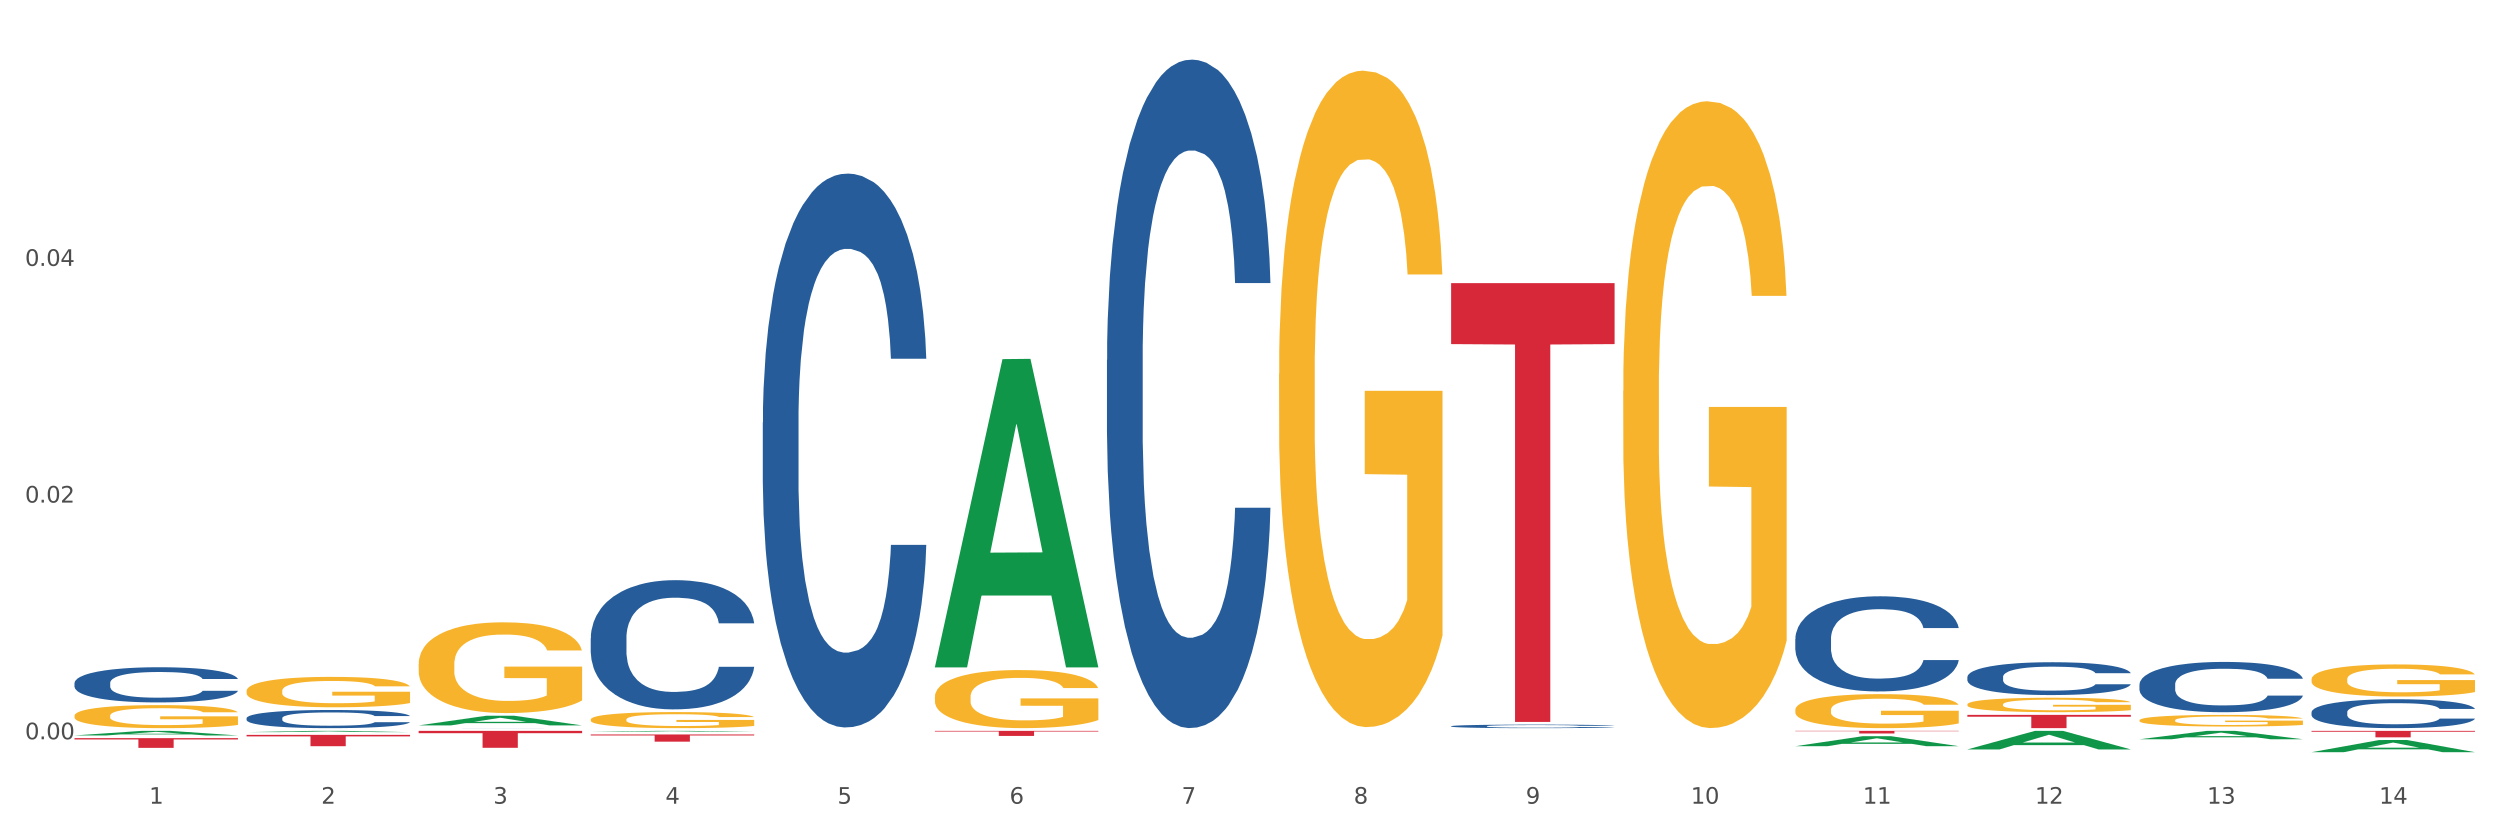 <?xml version="1.0" encoding="utf-8" standalone="no"?>
<!DOCTYPE svg PUBLIC "-//W3C//DTD SVG 1.1//EN"
  "http://www.w3.org/Graphics/SVG/1.1/DTD/svg11.dtd">
<svg xmlns:xlink="http://www.w3.org/1999/xlink" width="1080pt" height="360pt" viewBox="0 0 1080 360" xmlns="http://www.w3.org/2000/svg" version="1.1">
 <rect x="0" y="0" width="1080" height="360" fill="#333333" stroke="none"/>
 <defs>
  <style type="text/css">*{stroke-linejoin: round; stroke-linecap: butt}</style>
 </defs>
 <g id="figure_1">
  <g id="patch_1">
   <path d="M 0 360 
L 1080 360 
L 1080 0 
L 0 0 
z
" style="fill: #ffffff; stroke: #ffffff; stroke-linejoin: miter"/>
  </g>
  <g id="axes_1">
   <g id="matplotlib.axis_1">
    <g id="xtick_1">
     <g id="text_1">
      <!-- 1 -->
      <g style="fill: #4d4d4d" transform="translate(64.432 347.204) scale(0.096 -0.096)">
       <defs>
        <path id="DejaVuSans-31" d="M 794 531 
L 1825 531 
L 1825 4091 
L 703 3866 
L 703 4441 
L 1819 4666 
L 2450 4666 
L 2450 531 
L 3481 531 
L 3481 0 
L 794 0 
L 794 531 
z
" transform="scale(0.016)"/>
       </defs>
       <use xlink:href="#DejaVuSans-31"/>
      </g>
     </g>
    </g>
    <g id="xtick_2">
     <g id="text_2">
      <!-- 2 -->
      <g style="fill: #4d4d4d" transform="translate(138.771 347.204) scale(0.096 -0.096)">
       <defs>
        <path id="DejaVuSans-32" d="M 1228 531 
L 3431 531 
L 3431 0 
L 469 0 
L 469 531 
Q 828 903 1448 1529 
Q 2069 2156 2228 2338 
Q 2531 2678 2651 2914 
Q 2772 3150 2772 3378 
Q 2772 3750 2511 3984 
Q 2250 4219 1831 4219 
Q 1534 4219 1204 4116 
Q 875 4013 500 3803 
L 500 4441 
Q 881 4594 1212 4672 
Q 1544 4750 1819 4750 
Q 2544 4750 2975 4387 
Q 3406 4025 3406 3419 
Q 3406 3131 3298 2873 
Q 3191 2616 2906 2266 
Q 2828 2175 2409 1742 
Q 1991 1309 1228 531 
z
" transform="scale(0.016)"/>
       </defs>
       <use xlink:href="#DejaVuSans-32"/>
      </g>
     </g>
    </g>
    <g id="xtick_3">
     <g id="text_3">
      <!-- 3 -->
      <g style="fill: #4d4d4d" transform="translate(213.109 347.204) scale(0.096 -0.096)">
       <defs>
        <path id="DejaVuSans-33" d="M 2597 2516 
Q 3050 2419 3304 2112 
Q 3559 1806 3559 1356 
Q 3559 666 3084 287 
Q 2609 -91 1734 -91 
Q 1441 -91 1130 -33 
Q 819 25 488 141 
L 488 750 
Q 750 597 1062 519 
Q 1375 441 1716 441 
Q 2309 441 2620 675 
Q 2931 909 2931 1356 
Q 2931 1769 2642 2001 
Q 2353 2234 1838 2234 
L 1294 2234 
L 1294 2753 
L 1863 2753 
Q 2328 2753 2575 2939 
Q 2822 3125 2822 3475 
Q 2822 3834 2567 4026 
Q 2313 4219 1838 4219 
Q 1578 4219 1281 4162 
Q 984 4106 628 3988 
L 628 4550 
Q 988 4650 1302 4700 
Q 1616 4750 1894 4750 
Q 2613 4750 3031 4423 
Q 3450 4097 3450 3541 
Q 3450 3153 3228 2886 
Q 3006 2619 2597 2516 
z
" transform="scale(0.016)"/>
       </defs>
       <use xlink:href="#DejaVuSans-33"/>
      </g>
     </g>
    </g>
    <g id="xtick_4">
     <g id="text_4">
      <!-- 4 -->
      <g style="fill: #4d4d4d" transform="translate(287.448 347.204) scale(0.096 -0.096)">
       <defs>
        <path id="DejaVuSans-34" d="M 2419 4116 
L 825 1625 
L 2419 1625 
L 2419 4116 
z
M 2253 4666 
L 3047 4666 
L 3047 1625 
L 3713 1625 
L 3713 1100 
L 3047 1100 
L 3047 0 
L 2419 0 
L 2419 1100 
L 313 1100 
L 313 1709 
L 2253 4666 
z
" transform="scale(0.016)"/>
       </defs>
       <use xlink:href="#DejaVuSans-34"/>
      </g>
     </g>
    </g>
    <g id="xtick_5">
     <g id="text_5">
      <!-- 5 -->
      <g style="fill: #4d4d4d" transform="translate(361.787 347.204) scale(0.096 -0.096)">
       <defs>
        <path id="DejaVuSans-35" d="M 691 4666 
L 3169 4666 
L 3169 4134 
L 1269 4134 
L 1269 2991 
Q 1406 3038 1543 3061 
Q 1681 3084 1819 3084 
Q 2600 3084 3056 2656 
Q 3513 2228 3513 1497 
Q 3513 744 3044 326 
Q 2575 -91 1722 -91 
Q 1428 -91 1123 -41 
Q 819 9 494 109 
L 494 744 
Q 775 591 1075 516 
Q 1375 441 1709 441 
Q 2250 441 2565 725 
Q 2881 1009 2881 1497 
Q 2881 1984 2565 2268 
Q 2250 2553 1709 2553 
Q 1456 2553 1204 2497 
Q 953 2441 691 2322 
L 691 4666 
z
" transform="scale(0.016)"/>
       </defs>
       <use xlink:href="#DejaVuSans-35"/>
      </g>
     </g>
    </g>
    <g id="xtick_6">
     <g id="text_6">
      <!-- 6 -->
      <g style="fill: #4d4d4d" transform="translate(436.125 347.204) scale(0.096 -0.096)">
       <defs>
        <path id="DejaVuSans-36" d="M 2113 2584 
Q 1688 2584 1439 2293 
Q 1191 2003 1191 1497 
Q 1191 994 1439 701 
Q 1688 409 2113 409 
Q 2538 409 2786 701 
Q 3034 994 3034 1497 
Q 3034 2003 2786 2293 
Q 2538 2584 2113 2584 
z
M 3366 4563 
L 3366 3988 
Q 3128 4100 2886 4159 
Q 2644 4219 2406 4219 
Q 1781 4219 1451 3797 
Q 1122 3375 1075 2522 
Q 1259 2794 1537 2939 
Q 1816 3084 2150 3084 
Q 2853 3084 3261 2657 
Q 3669 2231 3669 1497 
Q 3669 778 3244 343 
Q 2819 -91 2113 -91 
Q 1303 -91 875 529 
Q 447 1150 447 2328 
Q 447 3434 972 4092 
Q 1497 4750 2381 4750 
Q 2619 4750 2861 4703 
Q 3103 4656 3366 4563 
z
" transform="scale(0.016)"/>
       </defs>
       <use xlink:href="#DejaVuSans-36"/>
      </g>
     </g>
    </g>
    <g id="xtick_7">
     <g id="text_7">
      <!-- 7 -->
      <g style="fill: #4d4d4d" transform="translate(510.464 347.204) scale(0.096 -0.096)">
       <defs>
        <path id="DejaVuSans-37" d="M 525 4666 
L 3525 4666 
L 3525 4397 
L 1831 0 
L 1172 0 
L 2766 4134 
L 525 4134 
L 525 4666 
z
" transform="scale(0.016)"/>
       </defs>
       <use xlink:href="#DejaVuSans-37"/>
      </g>
     </g>
    </g>
    <g id="xtick_8">
     <g id="text_8">
      <!-- 8 -->
      <g style="fill: #4d4d4d" transform="translate(584.803 347.204) scale(0.096 -0.096)">
       <defs>
        <path id="DejaVuSans-38" d="M 2034 2216 
Q 1584 2216 1326 1975 
Q 1069 1734 1069 1313 
Q 1069 891 1326 650 
Q 1584 409 2034 409 
Q 2484 409 2743 651 
Q 3003 894 3003 1313 
Q 3003 1734 2745 1975 
Q 2488 2216 2034 2216 
z
M 1403 2484 
Q 997 2584 770 2862 
Q 544 3141 544 3541 
Q 544 4100 942 4425 
Q 1341 4750 2034 4750 
Q 2731 4750 3128 4425 
Q 3525 4100 3525 3541 
Q 3525 3141 3298 2862 
Q 3072 2584 2669 2484 
Q 3125 2378 3379 2068 
Q 3634 1759 3634 1313 
Q 3634 634 3220 271 
Q 2806 -91 2034 -91 
Q 1263 -91 848 271 
Q 434 634 434 1313 
Q 434 1759 690 2068 
Q 947 2378 1403 2484 
z
M 1172 3481 
Q 1172 3119 1398 2916 
Q 1625 2713 2034 2713 
Q 2441 2713 2670 2916 
Q 2900 3119 2900 3481 
Q 2900 3844 2670 4047 
Q 2441 4250 2034 4250 
Q 1625 4250 1398 4047 
Q 1172 3844 1172 3481 
z
" transform="scale(0.016)"/>
       </defs>
       <use xlink:href="#DejaVuSans-38"/>
      </g>
     </g>
    </g>
    <g id="xtick_9">
     <g id="text_9">
      <!-- 9 -->
      <g style="fill: #4d4d4d" transform="translate(659.142 347.204) scale(0.096 -0.096)">
       <defs>
        <path id="DejaVuSans-39" d="M 703 97 
L 703 672 
Q 941 559 1184 500 
Q 1428 441 1663 441 
Q 2288 441 2617 861 
Q 2947 1281 2994 2138 
Q 2813 1869 2534 1725 
Q 2256 1581 1919 1581 
Q 1219 1581 811 2004 
Q 403 2428 403 3163 
Q 403 3881 828 4315 
Q 1253 4750 1959 4750 
Q 2769 4750 3195 4129 
Q 3622 3509 3622 2328 
Q 3622 1225 3098 567 
Q 2575 -91 1691 -91 
Q 1453 -91 1209 -44 
Q 966 3 703 97 
z
M 1959 2075 
Q 2384 2075 2632 2365 
Q 2881 2656 2881 3163 
Q 2881 3666 2632 3958 
Q 2384 4250 1959 4250 
Q 1534 4250 1286 3958 
Q 1038 3666 1038 3163 
Q 1038 2656 1286 2365 
Q 1534 2075 1959 2075 
z
" transform="scale(0.016)"/>
       </defs>
       <use xlink:href="#DejaVuSans-39"/>
      </g>
     </g>
    </g>
    <g id="xtick_10">
     <g id="text_10">
      <!-- 10 -->
      <g style="fill: #4d4d4d" transform="translate(730.426 347.204) scale(0.096 -0.096)">
       <defs>
        <path id="DejaVuSans-30" d="M 2034 4250 
Q 1547 4250 1301 3770 
Q 1056 3291 1056 2328 
Q 1056 1369 1301 889 
Q 1547 409 2034 409 
Q 2525 409 2770 889 
Q 3016 1369 3016 2328 
Q 3016 3291 2770 3770 
Q 2525 4250 2034 4250 
z
M 2034 4750 
Q 2819 4750 3233 4129 
Q 3647 3509 3647 2328 
Q 3647 1150 3233 529 
Q 2819 -91 2034 -91 
Q 1250 -91 836 529 
Q 422 1150 422 2328 
Q 422 3509 836 4129 
Q 1250 4750 2034 4750 
z
" transform="scale(0.016)"/>
       </defs>
       <use xlink:href="#DejaVuSans-31"/>
       <use xlink:href="#DejaVuSans-30" transform="translate(63.623 0)"/>
      </g>
     </g>
    </g>
    <g id="xtick_11">
     <g id="text_11">
      <!-- 11 -->
      <g style="fill: #4d4d4d" transform="translate(804.765 347.204) scale(0.096 -0.096)">
       <use xlink:href="#DejaVuSans-31"/>
       <use xlink:href="#DejaVuSans-31" transform="translate(63.623 0)"/>
      </g>
     </g>
    </g>
    <g id="xtick_12">
     <g id="text_12">
      <!-- 12 -->
      <g style="fill: #4d4d4d" transform="translate(879.104 347.204) scale(0.096 -0.096)">
       <use xlink:href="#DejaVuSans-31"/>
       <use xlink:href="#DejaVuSans-32" transform="translate(63.623 0)"/>
      </g>
     </g>
    </g>
    <g id="xtick_13">
     <g id="text_13">
      <!-- 13 -->
      <g style="fill: #4d4d4d" transform="translate(953.442 347.204) scale(0.096 -0.096)">
       <use xlink:href="#DejaVuSans-31"/>
       <use xlink:href="#DejaVuSans-33" transform="translate(63.623 0)"/>
      </g>
     </g>
    </g>
    <g id="xtick_14">
     <g id="text_14">
      <!-- 14 -->
      <g style="fill: #4d4d4d" transform="translate(1027.781 347.204) scale(0.096 -0.096)">
       <use xlink:href="#DejaVuSans-31"/>
       <use xlink:href="#DejaVuSans-34" transform="translate(63.623 0)"/>
      </g>
     </g>
    </g>
    <g id="xtick_15"/>
    <g id="xtick_16"/>
    <g id="xtick_17"/>
    <g id="xtick_18"/>
    <g id="xtick_19"/>
    <g id="xtick_20"/>
    <g id="xtick_21"/>
    <g id="xtick_22"/>
    <g id="xtick_23"/>
    <g id="xtick_24"/>
    <g id="xtick_25"/>
    <g id="xtick_26"/>
    <g id="xtick_27"/>
   </g>
   <g id="matplotlib.axis_2">
    <g id="ytick_1">
     <g id="text_15">
      <!-- 0.00 -->
      <g style="fill: #4d4d4d" transform="translate(10.8 319.373) scale(0.096 -0.096)">
       <defs>
        <path id="DejaVuSans-2e" d="M 684 794 
L 1344 794 
L 1344 0 
L 684 0 
L 684 794 
z
" transform="scale(0.016)"/>
       </defs>
       <use xlink:href="#DejaVuSans-30"/>
       <use xlink:href="#DejaVuSans-2e" transform="translate(63.623 0)"/>
       <use xlink:href="#DejaVuSans-30" transform="translate(95.41 0)"/>
       <use xlink:href="#DejaVuSans-30" transform="translate(159.033 0)"/>
      </g>
     </g>
    </g>
    <g id="ytick_2">
     <g id="text_16">
      <!-- 0.02 -->
      <g style="fill: #4d4d4d" transform="translate(10.8 217.116) scale(0.096 -0.096)">
       <use xlink:href="#DejaVuSans-30"/>
       <use xlink:href="#DejaVuSans-2e" transform="translate(63.623 0)"/>
       <use xlink:href="#DejaVuSans-30" transform="translate(95.41 0)"/>
       <use xlink:href="#DejaVuSans-32" transform="translate(159.033 0)"/>
      </g>
     </g>
    </g>
    <g id="ytick_3">
     <g id="text_17">
      <!-- 0.04 -->
      <g style="fill: #4d4d4d" transform="translate(10.8 114.86) scale(0.096 -0.096)">
       <use xlink:href="#DejaVuSans-30"/>
       <use xlink:href="#DejaVuSans-2e" transform="translate(63.623 0)"/>
       <use xlink:href="#DejaVuSans-30" transform="translate(95.41 0)"/>
       <use xlink:href="#DejaVuSans-34" transform="translate(159.033 0)"/>
      </g>
     </g>
    </g>
    <g id="ytick_4"/>
    <g id="ytick_5"/>
    <g id="ytick_6"/>
   </g>
   <g id="PolyCollection_1">
    <path d="M 32.175 317.706 
L 32.248 317.704 
L 61.37 315.728 
L 73.456 315.726 
L 102.797 317.71 
L 88.818 317.71 
L 82.484 317.248 
L 52.415 317.248 
L 52.197 317.255 
L 46.081 317.71 
L 32.175 317.71 
L 32.175 317.706 
L 56.201 316.972 
L 78.698 316.97 
L 67.559 316.149 
L 67.413 316.145 
L 67.267 316.151 
L 56.128 316.97 
L 56.201 316.972 
L 32.175 317.706 
z
" clip-path="url(#p8888b734e5)" style="fill: #109648"/>
    <path d="M 775.562 315.726 
L 846.184 315.726 
L 846.184 315.884 
L 818.404 315.885 
L 818.404 316.864 
L 803.175 316.864 
L 803.175 315.885 
L 775.562 315.884 
L 775.562 315.727 
L 775.562 315.726 
z
" clip-path="url(#p8888b734e5)" style="fill: #d62839"/>
    <path d="M 626.885 122.306 
L 697.506 122.306 
L 697.506 148.649 
L 669.726 148.827 
L 669.726 311.868 
L 654.497 311.868 
L 654.497 148.827 
L 626.885 148.649 
L 626.885 122.484 
L 626.885 122.306 
z
" clip-path="url(#p8888b734e5)" style="fill: #d62839"/>
    <path d="M 403.869 315.726 
L 474.49 315.726 
L 474.49 316.033 
L 446.71 316.035 
L 446.71 317.934 
L 431.481 317.934 
L 431.481 316.035 
L 403.869 316.033 
L 403.869 315.728 
L 403.869 315.726 
z
" clip-path="url(#p8888b734e5)" style="fill: #d62839"/>
    <path d="M 255.191 317.295 
L 325.813 317.295 
L 325.813 317.728 
L 298.033 317.731 
L 298.033 320.412 
L 282.804 320.412 
L 282.804 317.731 
L 255.191 317.728 
L 255.191 317.297 
L 255.191 317.295 
z
" clip-path="url(#p8888b734e5)" style="fill: #d62839"/>
    <path d="M 180.852 315.726 
L 251.474 315.726 
L 251.474 316.742 
L 223.694 316.749 
L 223.694 323.039 
L 208.465 323.039 
L 208.465 316.749 
L 180.852 316.742 
L 180.852 315.733 
L 180.852 315.726 
z
" clip-path="url(#p8888b734e5)" style="fill: #d62839"/>
    <path d="M 106.514 317.45 
L 177.135 317.45 
L 177.135 318.133 
L 149.355 318.137 
L 149.355 322.363 
L 134.126 322.363 
L 134.126 318.137 
L 106.514 318.133 
L 106.514 317.454 
L 106.514 317.45 
z
" clip-path="url(#p8888b734e5)" style="fill: #d62839"/>
    <path d="M 32.175 318.87 
L 102.797 318.87 
L 102.797 319.453 
L 75.017 319.457 
L 75.017 323.068 
L 59.788 323.068 
L 59.788 319.457 
L 32.175 319.453 
L 32.175 318.874 
L 32.175 318.87 
z
" clip-path="url(#p8888b734e5)" style="fill: #d62839"/>
    <path d="M 32.175 295.077 
L 32.258 295.063 
L 32.258 294.675 
L 32.509 294.147 
L 33.427 293.176 
L 34.596 292.44 
L 36.599 291.58 
L 37.684 291.219 
L 39.104 290.816 
L 42.025 290.164 
L 45.364 289.609 
L 47.702 289.304 
L 49.455 289.109 
L 53.378 288.762 
L 55.632 288.61 
L 57.969 288.485 
L 59.973 288.401 
L 63.312 288.304 
L 65.983 288.263 
L 69.072 288.249 
L 71.66 288.263 
L 75.082 288.318 
L 80.091 288.485 
L 82.011 288.582 
L 84.599 288.748 
L 87.27 288.97 
L 89.44 289.193 
L 91.945 289.512 
L 94.533 289.928 
L 97.037 290.455 
L 98.79 290.941 
L 100.209 291.455 
L 101.461 292.079 
L 102.379 292.759 
L 102.797 293.328 
L 87.52 293.328 
L 87.103 292.815 
L 86.268 292.26 
L 85.434 291.885 
L 84.515 291.58 
L 83.096 291.233 
L 81.844 291.011 
L 79.757 290.747 
L 77.837 290.58 
L 76.251 290.483 
L 74.331 290.4 
L 70.241 290.317 
L 67.319 290.317 
L 65.482 290.344 
L 63.229 290.414 
L 61.309 290.511 
L 59.055 290.678 
L 57.302 290.858 
L 55.549 291.094 
L 54.547 291.26 
L 53.044 291.566 
L 52.043 291.816 
L 50.707 292.246 
L 49.956 292.551 
L 48.62 293.342 
L 48.036 293.925 
L 47.785 294.328 
L 47.618 294.772 
L 47.618 296.937 
L 48.119 297.908 
L 48.537 298.325 
L 49.204 298.796 
L 50.457 299.407 
L 52.293 300.004 
L 54.213 300.434 
L 55.799 300.698 
L 57.302 300.892 
L 58.804 301.045 
L 60.641 301.184 
L 62.143 301.267 
L 64.397 301.35 
L 67.069 301.392 
L 69.155 301.392 
L 73.413 301.322 
L 75.333 301.253 
L 77.169 301.156 
L 79.173 301.003 
L 80.759 300.837 
L 81.677 300.712 
L 83.18 300.448 
L 84.348 300.17 
L 85.35 299.851 
L 86.018 299.574 
L 86.769 299.157 
L 87.353 298.685 
L 87.52 298.436 
L 102.797 298.436 
L 102.463 298.935 
L 101.879 299.421 
L 100.71 300.073 
L 99.792 300.448 
L 98.372 300.906 
L 96.87 301.295 
L 94.783 301.725 
L 92.863 302.044 
L 90.86 302.322 
L 88.689 302.571 
L 84.766 302.918 
L 83.347 303.016 
L 80.341 303.182 
L 78.004 303.279 
L 74.581 303.376 
L 71.075 303.432 
L 67.402 303.446 
L 64.147 303.418 
L 60.557 303.335 
L 58.303 303.252 
L 55.799 303.127 
L 52.877 302.932 
L 50.123 302.696 
L 47.535 302.419 
L 45.114 302.1 
L 42.86 301.739 
L 39.938 301.142 
L 37.768 300.559 
L 36.182 300.018 
L 35.097 299.56 
L 34.011 298.977 
L 33.427 298.574 
L 32.509 297.603 
L 32.175 296.701 
L 32.175 295.077 
z
" clip-path="url(#p8888b734e5)" style="fill: #255c99"/>
    <path d="M 106.514 310.239 
L 106.597 310.232 
L 106.597 310.031 
L 106.848 309.759 
L 107.766 309.256 
L 108.935 308.876 
L 110.938 308.431 
L 112.023 308.245 
L 113.442 308.036 
L 116.364 307.699 
L 119.703 307.412 
L 122.04 307.254 
L 123.794 307.154 
L 127.717 306.975 
L 129.971 306.896 
L 132.308 306.831 
L 134.312 306.788 
L 137.651 306.738 
L 140.322 306.716 
L 143.411 306.709 
L 145.998 306.716 
L 149.421 306.745 
L 154.43 306.831 
L 156.35 306.881 
L 158.937 306.967 
L 161.609 307.082 
L 163.779 307.197 
L 166.283 307.362 
L 168.871 307.577 
L 171.376 307.85 
L 173.129 308.101 
L 174.548 308.367 
L 175.8 308.689 
L 176.718 309.041 
L 177.135 309.335 
L 161.859 309.335 
L 161.442 309.07 
L 160.607 308.783 
L 159.772 308.589 
L 158.854 308.431 
L 157.435 308.252 
L 156.183 308.137 
L 154.096 308.001 
L 152.176 307.915 
L 150.59 307.864 
L 148.67 307.821 
L 144.579 307.778 
L 141.658 307.778 
L 139.821 307.793 
L 137.567 307.828 
L 135.647 307.879 
L 133.393 307.965 
L 131.64 308.058 
L 129.887 308.18 
L 128.886 308.266 
L 127.383 308.424 
L 126.381 308.553 
L 125.046 308.776 
L 124.294 308.933 
L 122.959 309.342 
L 122.374 309.644 
L 122.124 309.852 
L 121.957 310.082 
L 121.957 311.201 
L 122.458 311.703 
L 122.875 311.918 
L 123.543 312.162 
L 124.795 312.478 
L 126.632 312.787 
L 128.552 313.009 
L 130.138 313.145 
L 131.64 313.246 
L 133.143 313.325 
L 134.979 313.397 
L 136.482 313.44 
L 138.736 313.483 
L 141.407 313.504 
L 143.494 313.504 
L 147.751 313.468 
L 149.671 313.432 
L 151.508 313.382 
L 153.511 313.303 
L 155.097 313.217 
L 156.016 313.153 
L 157.518 313.016 
L 158.687 312.873 
L 159.689 312.708 
L 160.357 312.564 
L 161.108 312.349 
L 161.692 312.105 
L 161.859 311.976 
L 177.135 311.976 
L 176.802 312.234 
L 176.217 312.485 
L 175.049 312.823 
L 174.13 313.016 
L 172.711 313.253 
L 171.209 313.454 
L 169.122 313.676 
L 167.202 313.841 
L 165.198 313.985 
L 163.028 314.114 
L 159.104 314.294 
L 157.685 314.344 
L 154.68 314.43 
L 152.343 314.48 
L 148.92 314.53 
L 145.414 314.559 
L 141.741 314.566 
L 138.486 314.552 
L 134.896 314.509 
L 132.642 314.466 
L 130.138 314.401 
L 127.216 314.301 
L 124.461 314.179 
L 121.874 314.035 
L 119.453 313.87 
L 117.199 313.684 
L 114.277 313.375 
L 112.107 313.074 
L 110.521 312.794 
L 109.435 312.557 
L 108.35 312.256 
L 107.766 312.048 
L 106.848 311.545 
L 106.514 311.079 
L 106.514 310.239 
z
" clip-path="url(#p8888b734e5)" style="fill: #255c99"/>
    <path d="M 180.852 314.551 
L 180.936 314.551 
L 180.936 314.55 
L 181.186 314.549 
L 182.105 314.547 
L 183.273 314.546 
L 185.277 314.544 
L 186.362 314.544 
L 187.781 314.543 
L 190.703 314.542 
L 194.042 314.541 
L 196.379 314.54 
L 198.132 314.54 
L 202.056 314.539 
L 204.31 314.539 
L 206.647 314.539 
L 208.65 314.539 
L 211.989 314.538 
L 214.661 314.538 
L 217.749 314.538 
L 220.337 314.538 
L 223.76 314.539 
L 228.768 314.539 
L 230.688 314.539 
L 233.276 314.539 
L 235.947 314.54 
L 238.118 314.54 
L 240.622 314.541 
L 243.21 314.541 
L 245.714 314.542 
L 247.467 314.543 
L 248.886 314.544 
L 250.139 314.545 
L 251.057 314.547 
L 251.474 314.548 
L 236.198 314.548 
L 235.78 314.547 
L 234.946 314.546 
L 234.111 314.545 
L 233.193 314.544 
L 231.774 314.544 
L 230.521 314.543 
L 228.434 314.543 
L 226.514 314.543 
L 224.928 314.542 
L 223.008 314.542 
L 218.918 314.542 
L 215.996 314.542 
L 214.16 314.542 
L 211.906 314.542 
L 209.986 314.543 
L 207.732 314.543 
L 205.979 314.543 
L 204.226 314.544 
L 203.224 314.544 
L 201.722 314.544 
L 200.72 314.545 
L 199.384 314.546 
L 198.633 314.546 
L 197.297 314.548 
L 196.713 314.549 
L 196.463 314.55 
L 196.296 314.55 
L 196.296 314.554 
L 196.797 314.556 
L 197.214 314.557 
L 197.882 314.558 
L 199.134 314.559 
L 200.97 314.56 
L 202.89 314.561 
L 204.476 314.561 
L 205.979 314.562 
L 207.482 314.562 
L 209.318 314.562 
L 210.821 314.562 
L 213.075 314.562 
L 215.746 314.562 
L 217.833 314.562 
L 222.09 314.562 
L 224.01 314.562 
L 225.847 314.562 
L 227.85 314.562 
L 229.436 314.561 
L 230.354 314.561 
L 231.857 314.561 
L 233.026 314.56 
L 234.027 314.56 
L 234.695 314.559 
L 235.447 314.558 
L 236.031 314.557 
L 236.198 314.557 
L 251.474 314.557 
L 251.14 314.558 
L 250.556 314.559 
L 249.387 314.56 
L 248.469 314.561 
L 247.05 314.562 
L 245.547 314.562 
L 243.46 314.563 
L 241.54 314.564 
L 239.537 314.564 
L 237.367 314.565 
L 233.443 314.565 
L 232.024 314.565 
L 229.019 314.566 
L 226.681 314.566 
L 223.259 314.566 
L 219.753 314.566 
L 216.08 314.566 
L 212.824 314.566 
L 209.235 314.566 
L 206.981 314.566 
L 204.476 314.566 
L 201.555 314.565 
L 198.8 314.565 
L 196.212 314.564 
L 193.791 314.564 
L 191.538 314.563 
L 188.616 314.562 
L 186.445 314.561 
L 184.859 314.56 
L 183.774 314.559 
L 182.689 314.558 
L 182.105 314.557 
L 181.186 314.555 
L 180.852 314.554 
L 180.852 314.551 
z
" clip-path="url(#p8888b734e5)" style="fill: #255c99"/>
    <path d="M 255.191 275.714 
L 255.275 275.663 
L 255.275 274.235 
L 255.525 272.298 
L 256.443 268.729 
L 257.612 266.027 
L 259.615 262.865 
L 260.701 261.54 
L 262.12 260.061 
L 265.041 257.665 
L 268.381 255.626 
L 270.718 254.504 
L 272.471 253.79 
L 276.394 252.516 
L 278.648 251.955 
L 280.986 251.496 
L 282.989 251.19 
L 286.328 250.833 
L 288.999 250.68 
L 292.088 250.629 
L 294.676 250.68 
L 298.098 250.884 
L 303.107 251.496 
L 305.027 251.853 
L 307.615 252.465 
L 310.286 253.28 
L 312.457 254.096 
L 314.961 255.269 
L 317.549 256.798 
L 320.053 258.736 
L 321.806 260.52 
L 323.225 262.407 
L 324.477 264.701 
L 325.396 267.199 
L 325.813 269.29 
L 310.537 269.29 
L 310.119 267.403 
L 309.284 265.364 
L 308.45 263.987 
L 307.531 262.865 
L 306.112 261.591 
L 304.86 260.775 
L 302.773 259.806 
L 300.853 259.195 
L 299.267 258.838 
L 297.347 258.532 
L 293.257 258.226 
L 290.335 258.226 
L 288.499 258.328 
L 286.245 258.583 
L 284.325 258.94 
L 282.071 259.551 
L 280.318 260.214 
L 278.565 261.081 
L 277.563 261.693 
L 276.06 262.815 
L 275.059 263.732 
L 273.723 265.313 
L 272.972 266.434 
L 271.636 269.341 
L 271.052 271.482 
L 270.801 272.96 
L 270.634 274.592 
L 270.634 282.546 
L 271.135 286.114 
L 271.553 287.644 
L 272.22 289.377 
L 273.473 291.621 
L 275.309 293.813 
L 277.229 295.394 
L 278.815 296.362 
L 280.318 297.076 
L 281.82 297.637 
L 283.657 298.147 
L 285.159 298.453 
L 287.413 298.759 
L 290.085 298.912 
L 292.172 298.912 
L 296.429 298.657 
L 298.349 298.402 
L 300.185 298.045 
L 302.189 297.484 
L 303.775 296.872 
L 304.693 296.413 
L 306.196 295.445 
L 307.364 294.425 
L 308.366 293.252 
L 309.034 292.233 
L 309.785 290.703 
L 310.37 288.97 
L 310.537 288.052 
L 325.813 288.052 
L 325.479 289.887 
L 324.895 291.672 
L 323.726 294.068 
L 322.808 295.445 
L 321.389 297.127 
L 319.886 298.555 
L 317.799 300.135 
L 315.879 301.308 
L 313.876 302.328 
L 311.705 303.245 
L 307.782 304.52 
L 306.363 304.877 
L 303.358 305.489 
L 301.02 305.846 
L 297.598 306.202 
L 294.092 306.406 
L 290.419 306.457 
L 287.163 306.355 
L 283.573 306.049 
L 281.32 305.744 
L 278.815 305.285 
L 275.893 304.571 
L 273.139 303.704 
L 270.551 302.684 
L 268.13 301.512 
L 265.876 300.186 
L 262.955 297.994 
L 260.784 295.853 
L 259.198 293.864 
L 258.113 292.182 
L 257.028 290.04 
L 256.443 288.562 
L 255.525 284.993 
L 255.191 281.679 
L 255.191 275.714 
z
" clip-path="url(#p8888b734e5)" style="fill: #255c99"/>
    <path d="M 329.53 182.501 
L 329.613 182.283 
L 329.613 176.164 
L 329.864 167.861 
L 330.782 152.564 
L 331.951 140.983 
L 333.954 127.435 
L 335.039 121.753 
L 336.458 115.416 
L 339.38 105.146 
L 342.719 96.405 
L 345.057 91.598 
L 346.81 88.539 
L 350.733 83.076 
L 352.987 80.672 
L 355.324 78.705 
L 357.328 77.394 
L 360.667 75.865 
L 363.338 75.209 
L 366.427 74.991 
L 369.015 75.209 
L 372.437 76.083 
L 377.446 78.705 
L 379.366 80.235 
L 381.954 82.857 
L 384.625 86.353 
L 386.795 89.85 
L 389.3 94.876 
L 391.887 101.431 
L 394.392 109.735 
L 396.145 117.383 
L 397.564 125.468 
L 398.816 135.301 
L 399.734 146.009 
L 400.152 154.968 
L 384.875 154.968 
L 384.458 146.883 
L 383.623 138.142 
L 382.788 132.242 
L 381.87 127.435 
L 380.451 121.972 
L 379.199 118.476 
L 377.112 114.324 
L 375.192 111.702 
L 373.606 110.172 
L 371.686 108.861 
L 367.595 107.55 
L 364.674 107.55 
L 362.837 107.987 
L 360.583 109.079 
L 358.663 110.609 
L 356.41 113.231 
L 354.656 116.072 
L 352.903 119.787 
L 351.902 122.409 
L 350.399 127.216 
L 349.397 131.15 
L 348.062 137.924 
L 347.31 142.731 
L 345.975 155.187 
L 345.391 164.364 
L 345.14 170.701 
L 344.973 177.694 
L 344.973 211.783 
L 345.474 227.079 
L 345.891 233.634 
L 346.559 241.064 
L 347.811 250.679 
L 349.648 260.075 
L 351.568 266.849 
L 353.154 271.001 
L 354.656 274.06 
L 356.159 276.464 
L 357.996 278.649 
L 359.498 279.96 
L 361.752 281.271 
L 364.423 281.927 
L 366.51 281.927 
L 370.768 280.834 
L 372.688 279.742 
L 374.524 278.212 
L 376.528 275.808 
L 378.114 273.186 
L 379.032 271.219 
L 380.534 267.068 
L 381.703 262.697 
L 382.705 257.671 
L 383.373 253.301 
L 384.124 246.746 
L 384.708 239.316 
L 384.875 235.383 
L 400.152 235.383 
L 399.818 243.249 
L 399.233 250.897 
L 398.065 261.168 
L 397.146 267.068 
L 395.727 274.279 
L 394.225 280.397 
L 392.138 287.171 
L 390.218 292.197 
L 388.214 296.568 
L 386.044 300.501 
L 382.121 305.964 
L 380.701 307.493 
L 377.696 310.116 
L 375.359 311.645 
L 371.936 313.175 
L 368.43 314.049 
L 364.757 314.267 
L 361.502 313.83 
L 357.912 312.519 
L 355.658 311.208 
L 353.154 309.242 
L 350.232 306.182 
L 347.477 302.468 
L 344.89 298.097 
L 342.469 293.071 
L 340.215 287.39 
L 337.293 277.994 
L 335.123 268.816 
L 333.537 260.294 
L 332.452 253.083 
L 331.366 243.905 
L 330.782 237.568 
L 329.864 222.272 
L 329.53 208.068 
L 329.53 182.501 
z
" clip-path="url(#p8888b734e5)" style="fill: #255c99"/>
    <path d="M 478.207 155.511 
L 478.291 155.248 
L 478.291 147.863 
L 478.541 137.842 
L 479.459 119.381 
L 480.628 105.404 
L 482.632 89.053 
L 483.717 82.196 
L 485.136 74.548 
L 488.058 62.153 
L 491.397 51.604 
L 493.734 45.802 
L 495.487 42.11 
L 499.41 35.517 
L 501.664 32.616 
L 504.002 30.243 
L 506.005 28.66 
L 509.344 26.814 
L 512.016 26.023 
L 515.104 25.759 
L 517.692 26.023 
L 521.115 27.078 
L 526.123 30.243 
L 528.043 32.089 
L 530.631 35.254 
L 533.302 39.473 
L 535.473 43.693 
L 537.977 49.758 
L 540.565 57.67 
L 543.069 67.692 
L 544.822 76.922 
L 546.241 86.68 
L 547.493 98.547 
L 548.412 111.47 
L 548.829 122.282 
L 533.553 122.282 
L 533.135 112.524 
L 532.301 101.976 
L 531.466 94.855 
L 530.548 89.053 
L 529.128 82.46 
L 527.876 78.24 
L 525.789 73.23 
L 523.869 70.065 
L 522.283 68.219 
L 520.363 66.637 
L 516.273 65.054 
L 513.351 65.054 
L 511.515 65.582 
L 509.261 66.9 
L 507.341 68.746 
L 505.087 71.911 
L 503.334 75.339 
L 501.581 79.823 
L 500.579 82.987 
L 499.077 88.789 
L 498.075 93.536 
L 496.739 101.712 
L 495.988 107.514 
L 494.652 122.546 
L 494.068 133.622 
L 493.818 141.27 
L 493.651 149.709 
L 493.651 190.85 
L 494.151 209.311 
L 494.569 217.223 
L 495.237 226.189 
L 496.489 237.793 
L 498.325 249.133 
L 500.245 257.309 
L 501.831 262.319 
L 503.334 266.011 
L 504.837 268.912 
L 506.673 271.55 
L 508.176 273.132 
L 510.429 274.714 
L 513.101 275.505 
L 515.188 275.505 
L 519.445 274.187 
L 521.365 272.868 
L 523.202 271.022 
L 525.205 268.121 
L 526.791 264.957 
L 527.709 262.583 
L 529.212 257.572 
L 530.381 252.298 
L 531.382 246.232 
L 532.05 240.958 
L 532.801 233.046 
L 533.386 224.079 
L 533.553 219.332 
L 548.829 219.332 
L 548.495 228.826 
L 547.911 238.057 
L 546.742 250.452 
L 545.824 257.572 
L 544.405 266.275 
L 542.902 273.659 
L 540.815 281.835 
L 538.895 287.9 
L 536.892 293.175 
L 534.721 297.922 
L 530.798 304.515 
L 529.379 306.361 
L 526.374 309.526 
L 524.036 311.372 
L 520.614 313.218 
L 517.108 314.273 
L 513.435 314.537 
L 510.179 314.009 
L 506.59 312.427 
L 504.336 310.844 
L 501.831 308.471 
L 498.91 304.779 
L 496.155 300.295 
L 493.567 295.021 
L 491.146 288.955 
L 488.892 282.099 
L 485.971 270.758 
L 483.8 259.682 
L 482.214 249.397 
L 481.129 240.694 
L 480.044 229.618 
L 479.459 221.97 
L 478.541 203.509 
L 478.207 186.367 
L 478.207 155.511 
z
" clip-path="url(#p8888b734e5)" style="fill: #255c99"/>
    <path d="M 849.901 308.829 
L 920.523 308.829 
L 920.523 309.626 
L 892.742 309.632 
L 892.742 314.566 
L 877.514 314.566 
L 877.514 309.632 
L 849.901 309.626 
L 849.901 308.834 
L 849.901 308.829 
z
" clip-path="url(#p8888b734e5)" style="fill: #d62839"/>
    <path d="M 626.885 313.719 
L 626.968 313.718 
L 626.968 313.679 
L 627.219 313.625 
L 628.137 313.527 
L 629.306 313.452 
L 631.309 313.365 
L 632.394 313.329 
L 633.813 313.288 
L 636.735 313.222 
L 640.074 313.166 
L 642.411 313.135 
L 644.164 313.115 
L 648.088 313.08 
L 650.342 313.065 
L 652.679 313.052 
L 654.683 313.044 
L 658.022 313.034 
L 660.693 313.03 
L 663.782 313.028 
L 666.369 313.03 
L 669.792 313.035 
L 674.801 313.052 
L 676.721 313.062 
L 679.308 313.079 
L 681.98 313.101 
L 684.15 313.124 
L 686.654 313.156 
L 689.242 313.198 
L 691.747 313.252 
L 693.5 313.301 
L 694.919 313.353 
L 696.171 313.416 
L 697.089 313.485 
L 697.506 313.542 
L 682.23 313.542 
L 681.813 313.49 
L 680.978 313.434 
L 680.143 313.396 
L 679.225 313.365 
L 677.806 313.33 
L 676.554 313.308 
L 674.467 313.281 
L 672.547 313.264 
L 670.961 313.254 
L 669.041 313.246 
L 664.95 313.238 
L 662.029 313.238 
L 660.192 313.24 
L 657.938 313.247 
L 656.018 313.257 
L 653.764 313.274 
L 652.011 313.292 
L 650.258 313.316 
L 649.257 313.333 
L 647.754 313.364 
L 646.752 313.389 
L 645.417 313.433 
L 644.665 313.464 
L 643.33 313.544 
L 642.745 313.603 
L 642.495 313.643 
L 642.328 313.688 
L 642.328 313.907 
L 642.829 314.006 
L 643.246 314.048 
L 643.914 314.096 
L 645.166 314.157 
L 647.003 314.218 
L 648.923 314.261 
L 650.509 314.288 
L 652.011 314.308 
L 653.514 314.323 
L 655.35 314.337 
L 656.853 314.346 
L 659.107 314.354 
L 661.778 314.358 
L 663.865 314.358 
L 668.122 314.351 
L 670.042 314.344 
L 671.879 314.334 
L 673.882 314.319 
L 675.468 314.302 
L 676.387 314.289 
L 677.889 314.263 
L 679.058 314.235 
L 680.06 314.202 
L 680.728 314.174 
L 681.479 314.132 
L 682.063 314.084 
L 682.23 314.059 
L 697.506 314.059 
L 697.173 314.11 
L 696.588 314.159 
L 695.42 314.225 
L 694.501 314.263 
L 693.082 314.309 
L 691.58 314.348 
L 689.493 314.392 
L 687.573 314.424 
L 685.569 314.452 
L 683.399 314.478 
L 679.475 314.513 
L 678.056 314.523 
L 675.051 314.539 
L 672.714 314.549 
L 669.291 314.559 
L 665.785 314.565 
L 662.112 314.566 
L 658.856 314.563 
L 655.267 314.555 
L 653.013 314.547 
L 650.509 314.534 
L 647.587 314.514 
L 644.832 314.49 
L 642.244 314.462 
L 639.824 314.43 
L 637.57 314.393 
L 634.648 314.333 
L 632.478 314.274 
L 630.892 314.219 
L 629.806 314.173 
L 628.721 314.114 
L 628.137 314.073 
L 627.219 313.975 
L 626.885 313.884 
L 626.885 313.719 
z
" clip-path="url(#p8888b734e5)" style="fill: #255c99"/>
    <path d="M 849.901 292.455 
L 849.984 292.442 
L 849.984 292.079 
L 850.235 291.587 
L 851.153 290.68 
L 852.322 289.994 
L 854.325 289.191 
L 855.41 288.854 
L 856.829 288.478 
L 859.751 287.87 
L 863.09 287.352 
L 865.428 287.067 
L 867.181 286.885 
L 871.104 286.562 
L 873.358 286.419 
L 875.695 286.302 
L 877.699 286.225 
L 881.038 286.134 
L 883.709 286.095 
L 886.798 286.082 
L 889.386 286.095 
L 892.808 286.147 
L 897.817 286.302 
L 899.737 286.393 
L 902.325 286.549 
L 904.996 286.756 
L 907.166 286.963 
L 909.671 287.261 
L 912.258 287.649 
L 914.763 288.142 
L 916.516 288.595 
L 917.935 289.074 
L 919.187 289.657 
L 920.105 290.292 
L 920.523 290.823 
L 905.246 290.823 
L 904.829 290.344 
L 903.994 289.825 
L 903.159 289.476 
L 902.241 289.191 
L 900.822 288.867 
L 899.57 288.66 
L 897.483 288.414 
L 895.563 288.258 
L 893.977 288.168 
L 892.057 288.09 
L 887.966 288.012 
L 885.045 288.012 
L 883.208 288.038 
L 880.954 288.103 
L 879.034 288.193 
L 876.78 288.349 
L 875.027 288.517 
L 873.274 288.737 
L 872.273 288.893 
L 870.77 289.178 
L 869.768 289.411 
L 868.433 289.813 
L 867.681 290.097 
L 866.346 290.836 
L 865.761 291.38 
L 865.511 291.755 
L 865.344 292.17 
L 865.344 294.19 
L 865.845 295.097 
L 866.262 295.486 
L 866.93 295.926 
L 868.182 296.496 
L 870.019 297.053 
L 871.939 297.454 
L 873.525 297.7 
L 875.027 297.882 
L 876.53 298.024 
L 878.367 298.154 
L 879.869 298.231 
L 882.123 298.309 
L 884.794 298.348 
L 886.881 298.348 
L 891.139 298.283 
L 893.059 298.218 
L 894.895 298.128 
L 896.899 297.985 
L 898.485 297.83 
L 899.403 297.713 
L 900.905 297.467 
L 902.074 297.208 
L 903.076 296.91 
L 903.744 296.651 
L 904.495 296.263 
L 905.079 295.822 
L 905.246 295.589 
L 920.523 295.589 
L 920.189 296.055 
L 919.604 296.509 
L 918.436 297.118 
L 917.517 297.467 
L 916.098 297.895 
L 914.596 298.257 
L 912.509 298.659 
L 910.589 298.957 
L 908.585 299.216 
L 906.415 299.449 
L 902.491 299.773 
L 901.072 299.863 
L 898.067 300.019 
L 895.73 300.11 
L 892.307 300.2 
L 888.801 300.252 
L 885.128 300.265 
L 881.873 300.239 
L 878.283 300.161 
L 876.029 300.084 
L 873.525 299.967 
L 870.603 299.786 
L 867.848 299.566 
L 865.261 299.306 
L 862.84 299.009 
L 860.586 298.672 
L 857.664 298.115 
L 855.494 297.571 
L 853.908 297.066 
L 852.823 296.638 
L 851.737 296.094 
L 851.153 295.719 
L 850.235 294.812 
L 849.901 293.97 
L 849.901 292.455 
z
" clip-path="url(#p8888b734e5)" style="fill: #255c99"/>
    <path d="M 32.175 309.208 
L 32.258 309.199 
L 32.258 308.872 
L 32.425 308.59 
L 33.259 307.908 
L 34.51 307.344 
L 35.427 307.044 
L 36.344 306.798 
L 37.428 306.552 
L 38.762 306.298 
L 41.18 305.925 
L 42.681 305.734 
L 44.515 305.534 
L 47.85 305.242 
L 50.268 305.079 
L 52.77 304.942 
L 56.855 304.779 
L 59.523 304.706 
L 62.358 304.651 
L 65.777 304.615 
L 68.361 304.606 
L 74.031 304.633 
L 78.867 304.715 
L 81.202 304.779 
L 84.203 304.888 
L 85.788 304.96 
L 88.372 305.106 
L 91.04 305.297 
L 92.875 305.461 
L 95.626 305.77 
L 97.711 306.079 
L 99.628 306.461 
L 100.629 306.725 
L 101.379 306.971 
L 102.046 307.253 
L 102.713 307.698 
L 87.705 307.698 
L 87.122 307.38 
L 86.204 307.08 
L 84.87 306.789 
L 83.703 306.607 
L 81.702 306.379 
L 79.868 306.234 
L 77.95 306.125 
L 75.615 306.034 
L 73.781 305.988 
L 71.196 305.952 
L 66.11 305.961 
L 62.692 306.034 
L 60.357 306.125 
L 58.856 306.207 
L 57.522 306.298 
L 56.021 306.425 
L 54.27 306.616 
L 53.02 306.789 
L 51.769 307.007 
L 50.768 307.225 
L 49.851 307.48 
L 49.101 307.753 
L 48.517 308.035 
L 48.017 308.381 
L 47.6 308.954 
L 47.6 310.2 
L 47.767 310.482 
L 48.184 310.855 
L 48.684 311.137 
L 49.518 311.473 
L 50.268 311.701 
L 51.686 312.028 
L 53.27 312.301 
L 54.52 312.474 
L 55.771 312.62 
L 57.939 312.82 
L 60.357 312.983 
L 62.441 313.083 
L 65.276 313.174 
L 67.194 313.211 
L 68.862 313.229 
L 72.947 313.229 
L 75.865 313.202 
L 79.117 313.138 
L 81.619 313.056 
L 83.703 312.956 
L 86.038 312.792 
L 87.538 312.638 
L 87.538 310.737 
L 69.195 310.728 
L 69.195 309.463 
L 102.797 309.463 
L 102.797 313.174 
L 101.379 313.365 
L 99.795 313.538 
L 98.128 313.693 
L 95.626 313.884 
L 92.625 314.066 
L 89.956 314.193 
L 87.122 314.302 
L 83.786 314.402 
L 79.451 314.493 
L 76.783 314.53 
L 73.447 314.557 
L 69.529 314.566 
L 66.11 314.548 
L 62.775 314.503 
L 59.273 314.421 
L 55.855 314.302 
L 53.27 314.184 
L 50.685 314.039 
L 47.934 313.848 
L 45.766 313.666 
L 44.098 313.502 
L 42.264 313.293 
L 40.263 313.02 
L 38.762 312.774 
L 37.428 312.52 
L 36.01 312.192 
L 35.01 311.91 
L 34.009 311.555 
L 33.426 311.291 
L 32.759 310.882 
L 32.258 310.309 
L 32.175 309.208 
z
" clip-path="url(#p8888b734e5)" style="fill: #f7b32b"/>
    <path d="M 998.578 307.688 
L 998.662 307.676 
L 998.662 307.357 
L 998.912 306.923 
L 999.83 306.125 
L 1000.999 305.52 
L 1003.003 304.813 
L 1004.088 304.517 
L 1005.507 304.186 
L 1008.429 303.65 
L 1011.768 303.193 
L 1014.105 302.942 
L 1015.858 302.783 
L 1019.781 302.498 
L 1022.035 302.372 
L 1024.373 302.269 
L 1026.376 302.201 
L 1029.715 302.121 
L 1032.387 302.087 
L 1035.475 302.075 
L 1038.063 302.087 
L 1041.486 302.133 
L 1046.494 302.269 
L 1048.414 302.349 
L 1051.002 302.486 
L 1053.673 302.669 
L 1055.844 302.851 
L 1058.348 303.114 
L 1060.936 303.456 
L 1063.44 303.889 
L 1065.193 304.288 
L 1066.612 304.711 
L 1067.864 305.224 
L 1068.783 305.783 
L 1069.2 306.25 
L 1053.924 306.25 
L 1053.506 305.828 
L 1052.671 305.372 
L 1051.837 305.064 
L 1050.918 304.813 
L 1049.499 304.528 
L 1048.247 304.345 
L 1046.16 304.129 
L 1044.24 303.992 
L 1042.654 303.912 
L 1040.734 303.844 
L 1036.644 303.775 
L 1033.722 303.775 
L 1031.886 303.798 
L 1029.632 303.855 
L 1027.712 303.935 
L 1025.458 304.072 
L 1023.705 304.22 
L 1021.952 304.414 
L 1020.95 304.551 
L 1019.448 304.802 
L 1018.446 305.007 
L 1017.11 305.361 
L 1016.359 305.612 
L 1015.023 306.262 
L 1014.439 306.741 
L 1014.188 307.072 
L 1014.022 307.437 
L 1014.022 309.216 
L 1014.522 310.015 
L 1014.94 310.357 
L 1015.608 310.745 
L 1016.86 311.247 
L 1018.696 311.737 
L 1020.616 312.091 
L 1022.202 312.308 
L 1023.705 312.467 
L 1025.207 312.593 
L 1027.044 312.707 
L 1028.547 312.775 
L 1030.8 312.844 
L 1033.472 312.878 
L 1035.559 312.878 
L 1039.816 312.821 
L 1041.736 312.764 
L 1043.572 312.684 
L 1045.576 312.559 
L 1047.162 312.422 
L 1048.08 312.319 
L 1049.583 312.102 
L 1050.752 311.874 
L 1051.753 311.612 
L 1052.421 311.384 
L 1053.172 311.041 
L 1053.757 310.654 
L 1053.924 310.448 
L 1069.2 310.448 
L 1068.866 310.859 
L 1068.282 311.258 
L 1067.113 311.794 
L 1066.195 312.102 
L 1064.776 312.479 
L 1063.273 312.798 
L 1061.186 313.152 
L 1059.266 313.414 
L 1057.263 313.642 
L 1055.092 313.848 
L 1051.169 314.133 
L 1049.75 314.213 
L 1046.745 314.349 
L 1044.407 314.429 
L 1040.985 314.509 
L 1037.479 314.555 
L 1033.806 314.566 
L 1030.55 314.543 
L 1026.96 314.475 
L 1024.707 314.406 
L 1022.202 314.304 
L 1019.281 314.144 
L 1016.526 313.95 
L 1013.938 313.722 
L 1011.517 313.46 
L 1009.263 313.163 
L 1006.342 312.673 
L 1004.171 312.194 
L 1002.585 311.749 
L 1001.5 311.372 
L 1000.415 310.893 
L 999.83 310.562 
L 998.912 309.764 
L 998.578 309.022 
L 998.578 307.688 
z
" clip-path="url(#p8888b734e5)" style="fill: #255c99"/>
    <path d="M 998.578 293.447 
L 998.662 293.434 
L 998.662 292.978 
L 998.828 292.585 
L 999.662 291.634 
L 1000.913 290.848 
L 1001.83 290.429 
L 1002.747 290.087 
L 1003.831 289.744 
L 1005.165 289.389 
L 1007.583 288.87 
L 1009.084 288.603 
L 1010.918 288.324 
L 1014.253 287.919 
L 1016.671 287.69 
L 1019.173 287.5 
L 1023.258 287.272 
L 1025.926 287.17 
L 1028.761 287.094 
L 1032.18 287.044 
L 1034.765 287.031 
L 1040.434 287.069 
L 1045.27 287.183 
L 1047.605 287.272 
L 1050.607 287.424 
L 1052.191 287.525 
L 1054.775 287.728 
L 1057.444 287.995 
L 1059.278 288.223 
L 1062.029 288.654 
L 1064.114 289.085 
L 1066.032 289.618 
L 1067.032 289.985 
L 1067.783 290.328 
L 1068.45 290.721 
L 1069.117 291.342 
L 1054.108 291.342 
L 1053.525 290.898 
L 1052.608 290.48 
L 1051.274 290.074 
L 1050.106 289.821 
L 1048.105 289.504 
L 1046.271 289.301 
L 1044.353 289.149 
L 1042.019 289.022 
L 1040.184 288.958 
L 1037.599 288.908 
L 1032.513 288.92 
L 1029.095 289.022 
L 1026.76 289.149 
L 1025.259 289.263 
L 1023.925 289.389 
L 1022.425 289.567 
L 1020.674 289.833 
L 1019.423 290.074 
L 1018.172 290.378 
L 1017.172 290.683 
L 1016.255 291.038 
L 1015.504 291.418 
L 1014.92 291.811 
L 1014.42 292.293 
L 1014.003 293.092 
L 1014.003 294.829 
L 1014.17 295.222 
L 1014.587 295.742 
L 1015.087 296.135 
L 1015.921 296.604 
L 1016.671 296.921 
L 1018.089 297.378 
L 1019.673 297.758 
L 1020.924 297.999 
L 1022.174 298.202 
L 1024.342 298.481 
L 1026.76 298.709 
L 1028.845 298.849 
L 1031.68 298.976 
L 1033.597 299.026 
L 1035.265 299.052 
L 1039.35 299.052 
L 1042.269 299.014 
L 1045.52 298.925 
L 1048.022 298.811 
L 1050.106 298.671 
L 1052.441 298.443 
L 1053.942 298.227 
L 1053.942 295.577 
L 1035.598 295.565 
L 1035.598 293.802 
L 1069.2 293.802 
L 1069.2 298.976 
L 1067.783 299.242 
L 1066.198 299.483 
L 1064.531 299.698 
L 1062.029 299.965 
L 1059.028 300.218 
L 1056.36 300.396 
L 1053.525 300.548 
L 1050.19 300.687 
L 1045.854 300.814 
L 1043.186 300.865 
L 1039.851 300.903 
L 1035.932 300.916 
L 1032.513 300.89 
L 1029.178 300.827 
L 1025.676 300.713 
L 1022.258 300.548 
L 1019.673 300.383 
L 1017.088 300.18 
L 1014.337 299.914 
L 1012.169 299.66 
L 1010.501 299.432 
L 1008.667 299.14 
L 1006.666 298.76 
L 1005.165 298.418 
L 1003.831 298.063 
L 1002.414 297.606 
L 1001.413 297.213 
L 1000.413 296.719 
L 999.829 296.351 
L 999.162 295.78 
L 998.662 294.981 
L 998.578 293.447 
z
" clip-path="url(#p8888b734e5)" style="fill: #f7b32b"/>
    <path d="M 924.24 311.16 
L 924.323 311.156 
L 924.323 310.99 
L 924.49 310.848 
L 925.323 310.503 
L 926.574 310.219 
L 927.491 310.067 
L 928.408 309.943 
L 929.492 309.819 
L 930.826 309.69 
L 933.244 309.502 
L 934.745 309.405 
L 936.58 309.304 
L 939.915 309.157 
L 942.333 309.075 
L 944.834 309.006 
L 948.92 308.923 
L 951.588 308.886 
L 954.423 308.859 
L 957.841 308.84 
L 960.426 308.836 
L 966.096 308.849 
L 970.932 308.891 
L 973.266 308.923 
L 976.268 308.978 
L 977.852 309.015 
L 980.437 309.088 
L 983.105 309.185 
L 984.939 309.268 
L 987.691 309.424 
L 989.775 309.58 
L 991.693 309.773 
L 992.693 309.906 
L 993.444 310.03 
L 994.111 310.173 
L 994.778 310.398 
L 979.77 310.398 
L 979.186 310.237 
L 978.269 310.085 
L 976.935 309.938 
L 975.768 309.846 
L 973.766 309.732 
L 971.932 309.658 
L 970.014 309.603 
L 967.68 309.557 
L 965.845 309.534 
L 963.261 309.516 
L 958.175 309.52 
L 954.756 309.557 
L 952.422 309.603 
L 950.921 309.644 
L 949.587 309.69 
L 948.086 309.755 
L 946.335 309.851 
L 945.084 309.938 
L 943.834 310.049 
L 942.833 310.159 
L 941.916 310.288 
L 941.165 310.425 
L 940.582 310.568 
L 940.081 310.742 
L 939.665 311.032 
L 939.665 311.661 
L 939.831 311.804 
L 940.248 311.992 
L 940.749 312.134 
L 941.582 312.304 
L 942.333 312.419 
L 943.75 312.585 
L 945.334 312.722 
L 946.585 312.81 
L 947.836 312.883 
L 950.004 312.984 
L 952.422 313.067 
L 954.506 313.118 
L 957.341 313.164 
L 959.259 313.182 
L 960.926 313.191 
L 965.012 313.191 
L 967.93 313.177 
L 971.182 313.145 
L 973.683 313.104 
L 975.768 313.053 
L 978.102 312.971 
L 979.603 312.892 
L 979.603 311.932 
L 961.26 311.928 
L 961.26 311.289 
L 994.861 311.289 
L 994.861 313.164 
L 993.444 313.26 
L 991.86 313.347 
L 990.192 313.425 
L 987.691 313.522 
L 984.689 313.614 
L 982.021 313.678 
L 979.186 313.733 
L 975.851 313.784 
L 971.515 313.83 
L 968.847 313.848 
L 965.512 313.862 
L 961.593 313.866 
L 958.175 313.857 
L 954.84 313.834 
L 951.338 313.793 
L 947.919 313.733 
L 945.334 313.674 
L 942.75 313.6 
L 939.998 313.504 
L 937.83 313.412 
L 936.163 313.329 
L 934.328 313.223 
L 932.327 313.085 
L 930.826 312.961 
L 929.492 312.833 
L 928.075 312.667 
L 927.074 312.525 
L 926.074 312.346 
L 925.49 312.213 
L 924.823 312.006 
L 924.323 311.716 
L 924.24 311.16 
z
" clip-path="url(#p8888b734e5)" style="fill: #f7b32b"/>
    <path d="M 849.901 304.31 
L 849.984 304.305 
L 849.984 304.099 
L 850.151 303.923 
L 850.985 303.495 
L 852.235 303.141 
L 853.153 302.953 
L 854.07 302.799 
L 855.154 302.645 
L 856.488 302.485 
L 858.906 302.252 
L 860.407 302.132 
L 862.241 302.006 
L 865.576 301.824 
L 867.994 301.721 
L 870.495 301.636 
L 874.581 301.533 
L 877.249 301.488 
L 880.084 301.453 
L 883.502 301.431 
L 886.087 301.425 
L 891.757 301.442 
L 896.593 301.493 
L 898.927 301.533 
L 901.929 301.602 
L 903.513 301.647 
L 906.098 301.738 
L 908.766 301.858 
L 910.601 301.961 
L 913.352 302.155 
L 915.436 302.349 
L 917.354 302.588 
L 918.355 302.753 
L 919.105 302.907 
L 919.772 303.084 
L 920.439 303.364 
L 905.431 303.364 
L 904.847 303.164 
L 903.93 302.976 
L 902.596 302.793 
L 901.429 302.679 
L 899.428 302.537 
L 897.593 302.446 
L 895.676 302.377 
L 893.341 302.32 
L 891.507 302.292 
L 888.922 302.269 
L 883.836 302.274 
L 880.417 302.32 
L 878.083 302.377 
L 876.582 302.428 
L 875.248 302.485 
L 873.747 302.565 
L 871.996 302.685 
L 870.745 302.793 
L 869.495 302.93 
L 868.494 303.067 
L 867.577 303.227 
L 866.827 303.398 
L 866.243 303.575 
L 865.743 303.791 
L 865.326 304.151 
L 865.326 304.932 
L 865.493 305.109 
L 865.91 305.342 
L 866.41 305.519 
L 867.244 305.73 
L 867.994 305.873 
L 869.411 306.078 
L 870.996 306.249 
L 872.246 306.357 
L 873.497 306.449 
L 875.665 306.574 
L 878.083 306.677 
L 880.167 306.74 
L 883.002 306.797 
L 884.92 306.819 
L 886.587 306.831 
L 890.673 306.831 
L 893.591 306.814 
L 896.843 306.774 
L 899.344 306.722 
L 901.429 306.66 
L 903.763 306.557 
L 905.264 306.46 
L 905.264 305.268 
L 886.921 305.263 
L 886.921 304.47 
L 920.523 304.47 
L 920.523 306.797 
L 919.105 306.916 
L 917.521 307.025 
L 915.853 307.122 
L 913.352 307.241 
L 910.35 307.355 
L 907.682 307.435 
L 904.847 307.504 
L 901.512 307.566 
L 897.177 307.623 
L 894.508 307.646 
L 891.173 307.663 
L 887.254 307.669 
L 883.836 307.658 
L 880.501 307.629 
L 876.999 307.578 
L 873.58 307.504 
L 870.996 307.43 
L 868.411 307.338 
L 865.659 307.219 
L 863.492 307.105 
L 861.824 307.002 
L 859.99 306.871 
L 857.989 306.7 
L 856.488 306.546 
L 855.154 306.386 
L 853.736 306.181 
L 852.736 306.004 
L 851.735 305.782 
L 851.151 305.616 
L 850.484 305.36 
L 849.984 305 
L 849.901 304.31 
z
" clip-path="url(#p8888b734e5)" style="fill: #f7b32b"/>
    <path d="M 775.562 306.66 
L 775.645 306.646 
L 775.645 306.163 
L 775.812 305.747 
L 776.646 304.74 
L 777.897 303.908 
L 778.814 303.465 
L 779.731 303.102 
L 780.815 302.74 
L 782.149 302.364 
L 784.567 301.814 
L 786.068 301.532 
L 787.902 301.236 
L 791.237 300.807 
L 793.655 300.565 
L 796.157 300.364 
L 800.242 300.122 
L 802.91 300.015 
L 805.745 299.934 
L 809.164 299.881 
L 811.748 299.867 
L 817.418 299.907 
L 822.254 300.028 
L 824.589 300.122 
L 827.59 300.283 
L 829.175 300.391 
L 831.759 300.605 
L 834.427 300.887 
L 836.262 301.129 
L 839.013 301.585 
L 841.098 302.042 
L 843.015 302.606 
L 844.016 302.995 
L 844.766 303.357 
L 845.433 303.774 
L 846.1 304.431 
L 831.092 304.431 
L 830.509 303.961 
L 829.592 303.518 
L 828.257 303.089 
L 827.09 302.82 
L 825.089 302.485 
L 823.255 302.27 
L 821.337 302.109 
L 819.002 301.975 
L 817.168 301.908 
L 814.583 301.854 
L 809.497 301.867 
L 806.079 301.975 
L 803.744 302.109 
L 802.243 302.23 
L 800.909 302.364 
L 799.408 302.552 
L 797.657 302.834 
L 796.407 303.089 
L 795.156 303.411 
L 794.156 303.733 
L 793.238 304.109 
L 792.488 304.512 
L 791.904 304.928 
L 791.404 305.438 
L 790.987 306.284 
L 790.987 308.123 
L 791.154 308.539 
L 791.571 309.089 
L 792.071 309.505 
L 792.905 310.002 
L 793.655 310.338 
L 795.073 310.821 
L 796.657 311.224 
L 797.908 311.479 
L 799.158 311.694 
L 801.326 311.989 
L 803.744 312.23 
L 805.829 312.378 
L 808.663 312.512 
L 810.581 312.566 
L 812.249 312.593 
L 816.334 312.593 
L 819.253 312.553 
L 822.504 312.459 
L 825.006 312.338 
L 827.09 312.19 
L 829.425 311.949 
L 830.926 311.72 
L 830.926 308.915 
L 812.582 308.901 
L 812.582 307.035 
L 846.184 307.035 
L 846.184 312.512 
L 844.766 312.794 
L 843.182 313.049 
L 841.515 313.278 
L 839.013 313.559 
L 836.012 313.828 
L 833.344 314.016 
L 830.509 314.177 
L 827.174 314.325 
L 822.838 314.459 
L 820.17 314.512 
L 816.835 314.553 
L 812.916 314.566 
L 809.497 314.539 
L 806.162 314.472 
L 802.66 314.351 
L 799.242 314.177 
L 796.657 314.002 
L 794.072 313.788 
L 791.321 313.506 
L 789.153 313.237 
L 787.485 312.996 
L 785.651 312.687 
L 783.65 312.284 
L 782.149 311.922 
L 780.815 311.546 
L 779.398 311.063 
L 778.397 310.646 
L 777.396 310.123 
L 776.813 309.734 
L 776.146 309.13 
L 775.645 308.284 
L 775.562 306.66 
z
" clip-path="url(#p8888b734e5)" style="fill: #f7b32b"/>
    <path d="M 701.223 168.873 
L 701.307 168.625 
L 701.307 159.722 
L 701.474 152.056 
L 702.307 133.508 
L 703.558 118.175 
L 704.475 110.014 
L 705.392 103.337 
L 706.476 96.66 
L 707.81 89.735 
L 710.228 79.596 
L 711.729 74.402 
L 713.563 68.962 
L 716.899 61.048 
L 719.317 56.597 
L 721.818 52.887 
L 725.903 48.436 
L 728.572 46.457 
L 731.406 44.973 
L 734.825 43.984 
L 737.41 43.737 
L 743.08 44.479 
L 747.915 46.704 
L 750.25 48.436 
L 753.252 51.403 
L 754.836 53.382 
L 757.421 57.338 
L 760.089 62.532 
L 761.923 66.983 
L 764.675 75.392 
L 766.759 83.8 
L 768.677 94.187 
L 769.677 101.359 
L 770.428 108.036 
L 771.095 115.702 
L 771.762 127.82 
L 756.754 127.82 
L 756.17 119.165 
L 755.253 111.004 
L 753.919 103.09 
L 752.751 98.144 
L 750.75 91.961 
L 748.916 88.004 
L 746.998 85.037 
L 744.664 82.564 
L 742.829 81.327 
L 740.245 80.338 
L 735.159 80.585 
L 731.74 82.564 
L 729.405 85.037 
L 727.905 87.262 
L 726.571 89.735 
L 725.07 93.198 
L 723.319 98.391 
L 722.068 103.09 
L 720.817 109.025 
L 719.817 114.96 
L 718.9 121.885 
L 718.149 129.304 
L 717.566 136.97 
L 717.065 146.368 
L 716.648 161.948 
L 716.648 195.829 
L 716.815 203.495 
L 717.232 213.635 
L 717.732 221.301 
L 718.566 230.451 
L 719.317 236.634 
L 720.734 245.537 
L 722.318 252.956 
L 723.569 257.655 
L 724.82 261.612 
L 726.987 267.053 
L 729.405 271.504 
L 731.49 274.224 
L 734.325 276.697 
L 736.242 277.687 
L 737.91 278.181 
L 741.996 278.181 
L 744.914 277.439 
L 748.166 275.708 
L 750.667 273.482 
L 752.751 270.762 
L 755.086 266.311 
L 756.587 262.106 
L 756.587 210.42 
L 738.244 210.173 
L 738.244 175.797 
L 771.845 175.797 
L 771.845 276.697 
L 770.428 281.891 
L 768.844 286.59 
L 767.176 290.794 
L 764.675 295.987 
L 761.673 300.933 
L 759.005 304.395 
L 756.17 307.363 
L 752.835 310.083 
L 748.499 312.557 
L 745.831 313.546 
L 742.496 314.288 
L 738.577 314.535 
L 735.159 314.04 
L 731.823 312.804 
L 728.321 310.578 
L 724.903 307.363 
L 722.318 304.148 
L 719.733 300.191 
L 716.982 294.998 
L 714.814 290.052 
L 713.147 285.6 
L 711.312 279.912 
L 709.311 272.493 
L 707.81 265.816 
L 706.476 258.891 
L 705.059 249.989 
L 704.058 242.322 
L 703.058 232.677 
L 702.474 225.505 
L 701.807 214.377 
L 701.307 198.797 
L 701.223 168.873 
z
" clip-path="url(#p8888b734e5)" style="fill: #f7b32b"/>
    <path d="M 552.546 161.569 
L 552.629 161.31 
L 552.629 151.986 
L 552.796 143.958 
L 553.63 124.533 
L 554.881 108.476 
L 555.798 99.929 
L 556.715 92.936 
L 557.799 85.944 
L 559.133 78.692 
L 561.551 68.073 
L 563.052 62.634 
L 564.886 56.937 
L 568.221 48.649 
L 570.639 43.987 
L 573.141 40.102 
L 577.226 35.44 
L 579.894 33.368 
L 582.729 31.815 
L 586.148 30.779 
L 588.732 30.52 
L 594.402 31.297 
L 599.238 33.627 
L 601.573 35.44 
L 604.574 38.548 
L 606.158 40.62 
L 608.743 44.764 
L 611.411 50.203 
L 613.246 54.865 
L 615.997 63.67 
L 618.082 72.476 
L 619.999 83.354 
L 621 90.865 
L 621.75 97.857 
L 622.417 105.886 
L 623.084 118.577 
L 608.076 118.577 
L 607.493 109.512 
L 606.575 100.965 
L 605.241 92.677 
L 604.074 87.498 
L 602.073 81.023 
L 600.239 76.879 
L 598.321 73.771 
L 595.986 71.181 
L 594.152 69.886 
L 591.567 68.85 
L 586.481 69.109 
L 583.063 71.181 
L 580.728 73.771 
L 579.227 76.102 
L 577.893 78.692 
L 576.392 82.318 
L 574.641 87.757 
L 573.391 92.677 
L 572.14 98.893 
L 571.139 105.109 
L 570.222 112.361 
L 569.472 120.131 
L 568.888 128.159 
L 568.388 138.001 
L 567.971 154.317 
L 567.971 189.799 
L 568.138 197.828 
L 568.555 208.447 
L 569.055 216.475 
L 569.889 226.058 
L 570.639 232.533 
L 572.057 241.856 
L 573.641 249.626 
L 574.891 254.547 
L 576.142 258.691 
L 578.31 264.389 
L 580.728 269.051 
L 582.812 271.899 
L 585.647 274.489 
L 587.565 275.525 
L 589.233 276.043 
L 593.318 276.043 
L 596.236 275.266 
L 599.488 273.453 
L 601.99 271.122 
L 604.074 268.274 
L 606.409 263.612 
L 607.909 259.209 
L 607.909 205.08 
L 589.566 204.821 
L 589.566 168.821 
L 623.168 168.821 
L 623.168 274.489 
L 621.75 279.928 
L 620.166 284.849 
L 618.499 289.252 
L 615.997 294.691 
L 612.996 299.871 
L 610.327 303.496 
L 607.493 306.604 
L 604.157 309.453 
L 599.822 312.043 
L 597.154 313.079 
L 593.818 313.856 
L 589.9 314.115 
L 586.481 313.597 
L 583.146 312.302 
L 579.644 309.971 
L 576.226 306.604 
L 573.641 303.237 
L 571.056 299.094 
L 568.305 293.655 
L 566.137 288.475 
L 564.469 283.813 
L 562.635 277.856 
L 560.634 270.087 
L 559.133 263.094 
L 557.799 255.842 
L 556.381 246.518 
L 555.381 238.49 
L 554.38 228.389 
L 553.797 220.878 
L 553.13 209.224 
L 552.629 192.907 
L 552.546 161.569 
z
" clip-path="url(#p8888b734e5)" style="fill: #f7b32b"/>
    <path d="M 403.869 301.06 
L 403.952 301.037 
L 403.952 300.212 
L 404.119 299.502 
L 404.952 297.783 
L 406.203 296.362 
L 407.12 295.606 
L 408.037 294.987 
L 409.121 294.369 
L 410.455 293.727 
L 412.873 292.788 
L 414.374 292.306 
L 416.209 291.802 
L 419.544 291.069 
L 421.962 290.656 
L 424.463 290.313 
L 428.549 289.9 
L 431.217 289.717 
L 434.052 289.579 
L 437.47 289.488 
L 440.055 289.465 
L 445.725 289.534 
L 450.561 289.74 
L 452.895 289.9 
L 455.897 290.175 
L 457.481 290.359 
L 460.066 290.725 
L 462.734 291.206 
L 464.568 291.619 
L 467.32 292.398 
L 469.404 293.177 
L 471.322 294.139 
L 472.322 294.804 
L 473.073 295.423 
L 473.74 296.133 
L 474.407 297.256 
L 459.399 297.256 
L 458.815 296.454 
L 457.898 295.698 
L 456.564 294.964 
L 455.397 294.506 
L 453.396 293.933 
L 451.561 293.567 
L 449.643 293.292 
L 447.309 293.062 
L 445.475 292.948 
L 442.89 292.856 
L 437.804 292.879 
L 434.385 293.062 
L 432.051 293.292 
L 430.55 293.498 
L 429.216 293.727 
L 427.715 294.048 
L 425.964 294.529 
L 424.713 294.964 
L 423.463 295.514 
L 422.462 296.064 
L 421.545 296.706 
L 420.794 297.393 
L 420.211 298.104 
L 419.711 298.974 
L 419.294 300.418 
L 419.294 303.557 
L 419.46 304.268 
L 419.877 305.207 
L 420.378 305.918 
L 421.211 306.765 
L 421.962 307.338 
L 423.379 308.163 
L 424.963 308.851 
L 426.214 309.286 
L 427.465 309.653 
L 429.633 310.157 
L 432.051 310.569 
L 434.135 310.821 
L 436.97 311.051 
L 438.888 311.142 
L 440.555 311.188 
L 444.641 311.188 
L 447.559 311.119 
L 450.811 310.959 
L 453.312 310.753 
L 455.397 310.501 
L 457.731 310.088 
L 459.232 309.699 
L 459.232 304.909 
L 440.889 304.886 
L 440.889 301.701 
L 474.49 301.701 
L 474.49 311.051 
L 473.073 311.532 
L 471.489 311.967 
L 469.821 312.357 
L 467.32 312.838 
L 464.318 313.296 
L 461.65 313.617 
L 458.815 313.892 
L 455.48 314.144 
L 451.144 314.373 
L 448.476 314.465 
L 445.141 314.534 
L 441.222 314.556 
L 437.804 314.511 
L 434.469 314.396 
L 430.967 314.19 
L 427.548 313.892 
L 424.963 313.594 
L 422.379 313.227 
L 419.627 312.746 
L 417.459 312.288 
L 415.792 311.875 
L 413.957 311.348 
L 411.956 310.661 
L 410.455 310.042 
L 409.121 309.401 
L 407.704 308.576 
L 406.703 307.865 
L 405.703 306.972 
L 405.119 306.307 
L 404.452 305.276 
L 403.952 303.832 
L 403.869 301.06 
z
" clip-path="url(#p8888b734e5)" style="fill: #f7b32b"/>
    <path d="M 255.191 310.828 
L 255.275 310.822 
L 255.275 310.594 
L 255.441 310.397 
L 256.275 309.921 
L 257.526 309.527 
L 258.443 309.318 
L 259.36 309.147 
L 260.444 308.975 
L 261.778 308.798 
L 264.196 308.537 
L 265.697 308.404 
L 267.531 308.264 
L 270.866 308.061 
L 273.284 307.947 
L 275.786 307.852 
L 279.871 307.738 
L 282.539 307.687 
L 285.374 307.649 
L 288.793 307.624 
L 291.377 307.617 
L 297.047 307.636 
L 301.883 307.693 
L 304.218 307.738 
L 307.219 307.814 
L 308.804 307.865 
L 311.388 307.966 
L 314.057 308.099 
L 315.891 308.214 
L 318.642 308.429 
L 320.727 308.645 
L 322.645 308.912 
L 323.645 309.096 
L 324.395 309.267 
L 325.062 309.464 
L 325.73 309.775 
L 310.721 309.775 
L 310.138 309.553 
L 309.221 309.343 
L 307.886 309.14 
L 306.719 309.013 
L 304.718 308.855 
L 302.884 308.753 
L 300.966 308.677 
L 298.631 308.614 
L 296.797 308.582 
L 294.212 308.556 
L 289.126 308.563 
L 285.708 308.614 
L 283.373 308.677 
L 281.872 308.734 
L 280.538 308.798 
L 279.037 308.886 
L 277.286 309.02 
L 276.036 309.14 
L 274.785 309.293 
L 273.785 309.445 
L 272.867 309.623 
L 272.117 309.813 
L 271.533 310.01 
L 271.033 310.251 
L 270.616 310.651 
L 270.616 311.52 
L 270.783 311.717 
L 271.2 311.977 
L 271.7 312.174 
L 272.534 312.409 
L 273.284 312.567 
L 274.702 312.796 
L 276.286 312.986 
L 277.537 313.107 
L 278.787 313.208 
L 280.955 313.348 
L 283.373 313.462 
L 285.458 313.532 
L 288.292 313.595 
L 290.21 313.621 
L 291.878 313.633 
L 295.963 313.633 
L 298.882 313.614 
L 302.133 313.57 
L 304.635 313.513 
L 306.719 313.443 
L 309.054 313.329 
L 310.555 313.221 
L 310.555 311.894 
L 292.211 311.888 
L 292.211 311.006 
L 325.813 311.006 
L 325.813 313.595 
L 324.395 313.728 
L 322.811 313.849 
L 321.144 313.957 
L 318.642 314.09 
L 315.641 314.217 
L 312.973 314.306 
L 310.138 314.382 
L 306.803 314.452 
L 302.467 314.515 
L 299.799 314.541 
L 296.464 314.56 
L 292.545 314.566 
L 289.126 314.553 
L 285.791 314.522 
L 282.289 314.465 
L 278.871 314.382 
L 276.286 314.3 
L 273.701 314.198 
L 270.95 314.065 
L 268.782 313.938 
L 267.114 313.824 
L 265.28 313.678 
L 263.279 313.487 
L 261.778 313.316 
L 260.444 313.138 
L 259.027 312.91 
L 258.026 312.713 
L 257.025 312.466 
L 256.442 312.282 
L 255.775 311.996 
L 255.275 311.596 
L 255.191 310.828 
z
" clip-path="url(#p8888b734e5)" style="fill: #f7b32b"/>
    <path d="M 180.852 286.957 
L 180.936 286.921 
L 180.936 285.632 
L 181.103 284.523 
L 181.936 281.838 
L 183.187 279.618 
L 184.104 278.437 
L 185.021 277.47 
L 186.105 276.504 
L 187.439 275.501 
L 189.857 274.034 
L 191.358 273.282 
L 193.192 272.494 
L 196.528 271.349 
L 198.946 270.704 
L 201.447 270.167 
L 205.533 269.523 
L 208.201 269.237 
L 211.036 269.022 
L 214.454 268.879 
L 217.039 268.843 
L 222.709 268.95 
L 227.545 269.272 
L 229.879 269.523 
L 232.881 269.953 
L 234.465 270.239 
L 237.05 270.812 
L 239.718 271.563 
L 241.552 272.208 
L 244.304 273.425 
L 246.388 274.642 
L 248.306 276.146 
L 249.306 277.184 
L 250.057 278.15 
L 250.724 279.26 
L 251.391 281.014 
L 236.383 281.014 
L 235.799 279.761 
L 234.882 278.58 
L 233.548 277.435 
L 232.38 276.719 
L 230.379 275.824 
L 228.545 275.251 
L 226.627 274.821 
L 224.293 274.463 
L 222.458 274.284 
L 219.874 274.141 
L 214.788 274.177 
L 211.369 274.463 
L 209.034 274.821 
L 207.534 275.143 
L 206.2 275.501 
L 204.699 276.003 
L 202.948 276.754 
L 201.697 277.435 
L 200.446 278.294 
L 199.446 279.153 
L 198.529 280.155 
L 197.778 281.229 
L 197.195 282.339 
L 196.694 283.699 
L 196.277 285.955 
L 196.277 290.859 
L 196.444 291.969 
L 196.861 293.437 
L 197.361 294.546 
L 198.195 295.871 
L 198.946 296.766 
L 200.363 298.055 
L 201.947 299.129 
L 203.198 299.809 
L 204.449 300.382 
L 206.616 301.169 
L 209.034 301.814 
L 211.119 302.207 
L 213.954 302.565 
L 215.871 302.709 
L 217.539 302.78 
L 221.625 302.78 
L 224.543 302.673 
L 227.795 302.422 
L 230.296 302.1 
L 232.38 301.706 
L 234.715 301.062 
L 236.216 300.453 
L 236.216 292.971 
L 217.873 292.935 
L 217.873 287.959 
L 251.474 287.959 
L 251.474 302.565 
L 250.057 303.317 
L 248.473 303.997 
L 246.805 304.606 
L 244.304 305.358 
L 241.302 306.074 
L 238.634 306.575 
L 235.799 307.004 
L 232.464 307.398 
L 228.128 307.756 
L 225.46 307.899 
L 222.125 308.007 
L 218.206 308.043 
L 214.788 307.971 
L 211.452 307.792 
L 207.951 307.47 
L 204.532 307.004 
L 201.947 306.539 
L 199.362 305.966 
L 196.611 305.215 
L 194.443 304.499 
L 192.776 303.854 
L 190.941 303.031 
L 188.94 301.957 
L 187.439 300.99 
L 186.105 299.988 
L 184.688 298.699 
L 183.687 297.589 
L 182.687 296.193 
L 182.103 295.155 
L 181.436 293.544 
L 180.936 291.289 
L 180.852 286.957 
z
" clip-path="url(#p8888b734e5)" style="fill: #f7b32b"/>
    <path d="M 106.514 298.482 
L 106.597 298.47 
L 106.597 298.038 
L 106.764 297.666 
L 107.598 296.766 
L 108.848 296.023 
L 109.765 295.627 
L 110.683 295.303 
L 111.767 294.979 
L 113.101 294.643 
L 115.519 294.151 
L 117.019 293.899 
L 118.854 293.635 
L 122.189 293.251 
L 124.607 293.035 
L 127.108 292.855 
L 131.194 292.639 
L 133.862 292.543 
L 136.697 292.471 
L 140.115 292.423 
L 142.7 292.411 
L 148.37 292.447 
L 153.206 292.555 
L 155.54 292.639 
L 158.542 292.783 
L 160.126 292.879 
L 162.711 293.071 
L 165.379 293.323 
L 167.213 293.539 
L 169.965 293.947 
L 172.049 294.355 
L 173.967 294.859 
L 174.968 295.207 
L 175.718 295.531 
L 176.385 295.903 
L 177.052 296.491 
L 162.044 296.491 
L 161.46 296.071 
L 160.543 295.675 
L 159.209 295.291 
L 158.042 295.051 
L 156.041 294.751 
L 154.206 294.559 
L 152.289 294.415 
L 149.954 294.295 
L 148.12 294.235 
L 145.535 294.187 
L 140.449 294.199 
L 137.03 294.295 
L 134.696 294.415 
L 133.195 294.523 
L 131.861 294.643 
L 130.36 294.811 
L 128.609 295.063 
L 127.358 295.291 
L 126.108 295.579 
L 125.107 295.867 
L 124.19 296.203 
L 123.44 296.563 
L 122.856 296.934 
L 122.356 297.39 
L 121.939 298.146 
L 121.939 299.79 
L 122.106 300.162 
L 122.522 300.654 
L 123.023 301.026 
L 123.856 301.47 
L 124.607 301.77 
L 126.024 302.202 
L 127.609 302.562 
L 128.859 302.79 
L 130.11 302.982 
L 132.278 303.246 
L 134.696 303.461 
L 136.78 303.593 
L 139.615 303.713 
L 141.533 303.761 
L 143.2 303.785 
L 147.286 303.785 
L 150.204 303.749 
L 153.456 303.665 
L 155.957 303.557 
L 158.042 303.425 
L 160.376 303.21 
L 161.877 303.006 
L 161.877 300.498 
L 143.534 300.486 
L 143.534 298.818 
L 177.135 298.818 
L 177.135 303.713 
L 175.718 303.965 
L 174.134 304.193 
L 172.466 304.397 
L 169.965 304.649 
L 166.963 304.889 
L 164.295 305.057 
L 161.46 305.201 
L 158.125 305.333 
L 153.789 305.453 
L 151.121 305.501 
L 147.786 305.537 
L 143.867 305.549 
L 140.449 305.525 
L 137.114 305.465 
L 133.612 305.357 
L 130.193 305.201 
L 127.609 305.045 
L 125.024 304.853 
L 122.272 304.601 
L 120.104 304.361 
L 118.437 304.145 
L 116.603 303.869 
L 114.601 303.509 
L 113.101 303.186 
L 111.767 302.85 
L 110.349 302.418 
L 109.349 302.046 
L 108.348 301.578 
L 107.764 301.23 
L 107.097 300.69 
L 106.597 299.934 
L 106.514 298.482 
z
" clip-path="url(#p8888b734e5)" style="fill: #f7b32b"/>
    <path d="M 775.562 276.067 
L 775.646 276.029 
L 775.646 274.978 
L 775.896 273.551 
L 776.814 270.923 
L 777.983 268.933 
L 779.986 266.605 
L 781.072 265.629 
L 782.491 264.54 
L 785.412 262.775 
L 788.752 261.273 
L 791.089 260.447 
L 792.842 259.922 
L 796.765 258.983 
L 799.019 258.57 
L 801.357 258.232 
L 803.36 258.007 
L 806.699 257.744 
L 809.37 257.631 
L 812.459 257.594 
L 815.047 257.631 
L 818.469 257.781 
L 823.478 258.232 
L 825.398 258.495 
L 827.986 258.945 
L 830.657 259.546 
L 832.828 260.147 
L 835.332 261.01 
L 837.92 262.137 
L 840.424 263.564 
L 842.177 264.878 
L 843.596 266.267 
L 844.848 267.957 
L 845.766 269.796 
L 846.184 271.336 
L 830.908 271.336 
L 830.49 269.947 
L 829.655 268.445 
L 828.821 267.431 
L 827.902 266.605 
L 826.483 265.666 
L 825.231 265.065 
L 823.144 264.352 
L 821.224 263.901 
L 819.638 263.639 
L 817.718 263.413 
L 813.628 263.188 
L 810.706 263.188 
L 808.87 263.263 
L 806.616 263.451 
L 804.696 263.714 
L 802.442 264.164 
L 800.689 264.652 
L 798.936 265.291 
L 797.934 265.741 
L 796.431 266.567 
L 795.43 267.243 
L 794.094 268.407 
L 793.343 269.233 
L 792.007 271.373 
L 791.423 272.95 
L 791.172 274.039 
L 791.005 275.241 
L 791.005 281.098 
L 791.506 283.726 
L 791.924 284.853 
L 792.591 286.129 
L 793.844 287.781 
L 795.68 289.396 
L 797.6 290.56 
L 799.186 291.273 
L 800.689 291.799 
L 802.191 292.212 
L 804.028 292.587 
L 805.53 292.812 
L 807.784 293.038 
L 810.456 293.15 
L 812.543 293.15 
L 816.8 292.963 
L 818.72 292.775 
L 820.556 292.512 
L 822.56 292.099 
L 824.146 291.649 
L 825.064 291.311 
L 826.567 290.597 
L 827.735 289.846 
L 828.737 288.983 
L 829.405 288.232 
L 830.156 287.105 
L 830.741 285.829 
L 830.908 285.153 
L 846.184 285.153 
L 845.85 286.505 
L 845.266 287.819 
L 844.097 289.583 
L 843.179 290.597 
L 841.76 291.836 
L 840.257 292.888 
L 838.17 294.052 
L 836.25 294.915 
L 834.247 295.666 
L 832.076 296.342 
L 828.153 297.281 
L 826.734 297.543 
L 823.728 297.994 
L 821.391 298.257 
L 817.969 298.52 
L 814.463 298.67 
L 810.79 298.707 
L 807.534 298.632 
L 803.944 298.407 
L 801.69 298.182 
L 799.186 297.844 
L 796.264 297.318 
L 793.51 296.68 
L 790.922 295.929 
L 788.501 295.065 
L 786.247 294.089 
L 783.325 292.475 
L 781.155 290.898 
L 779.569 289.433 
L 778.484 288.194 
L 777.399 286.617 
L 776.814 285.528 
L 775.896 282.9 
L 775.562 280.46 
L 775.562 276.067 
z
" clip-path="url(#p8888b734e5)" style="fill: #255c99"/>
    <path d="M 998.578 315.726 
L 1069.2 315.726 
L 1069.2 316.116 
L 1041.42 316.118 
L 1041.42 318.531 
L 1026.191 318.531 
L 1026.191 316.118 
L 998.578 316.116 
L 998.578 315.729 
L 998.578 315.726 
z
" clip-path="url(#p8888b734e5)" style="fill: #d62839"/>
    <path d="M 924.24 295.713 
L 924.323 295.693 
L 924.323 295.138 
L 924.573 294.384 
L 925.492 292.995 
L 926.66 291.944 
L 928.664 290.713 
L 929.749 290.198 
L 931.168 289.622 
L 934.09 288.69 
L 937.429 287.896 
L 939.766 287.46 
L 941.519 287.182 
L 945.443 286.686 
L 947.697 286.468 
L 950.034 286.289 
L 952.037 286.17 
L 955.377 286.031 
L 958.048 285.972 
L 961.136 285.952 
L 963.724 285.972 
L 967.147 286.051 
L 972.155 286.289 
L 974.075 286.428 
L 976.663 286.666 
L 979.335 286.984 
L 981.505 287.301 
L 984.009 287.757 
L 986.597 288.353 
L 989.101 289.107 
L 990.854 289.801 
L 992.273 290.535 
L 993.526 291.428 
L 994.444 292.4 
L 994.861 293.213 
L 979.585 293.213 
L 979.168 292.479 
L 978.333 291.686 
L 977.498 291.15 
L 976.58 290.713 
L 975.161 290.218 
L 973.908 289.9 
L 971.822 289.523 
L 969.902 289.285 
L 968.316 289.146 
L 966.396 289.027 
L 962.305 288.908 
L 959.383 288.908 
L 957.547 288.948 
L 955.293 289.047 
L 953.373 289.186 
L 951.119 289.424 
L 949.366 289.682 
L 947.613 290.019 
L 946.611 290.257 
L 945.109 290.694 
L 944.107 291.051 
L 942.771 291.666 
L 942.02 292.102 
L 940.685 293.233 
L 940.1 294.066 
L 939.85 294.642 
L 939.683 295.276 
L 939.683 298.371 
L 940.184 299.76 
L 940.601 300.355 
L 941.269 301.03 
L 942.521 301.903 
L 944.358 302.756 
L 946.278 303.371 
L 947.864 303.748 
L 949.366 304.025 
L 950.869 304.244 
L 952.705 304.442 
L 954.208 304.561 
L 956.462 304.68 
L 959.133 304.74 
L 961.22 304.74 
L 965.477 304.64 
L 967.397 304.541 
L 969.234 304.402 
L 971.237 304.184 
L 972.823 303.946 
L 973.742 303.768 
L 975.244 303.391 
L 976.413 302.994 
L 977.415 302.538 
L 978.082 302.141 
L 978.834 301.546 
L 979.418 300.871 
L 979.585 300.514 
L 994.861 300.514 
L 994.527 301.228 
L 993.943 301.923 
L 992.774 302.855 
L 991.856 303.391 
L 990.437 304.045 
L 988.934 304.601 
L 986.847 305.216 
L 984.927 305.672 
L 982.924 306.069 
L 980.754 306.426 
L 976.83 306.922 
L 975.411 307.061 
L 972.406 307.299 
L 970.069 307.438 
L 966.646 307.577 
L 963.14 307.656 
L 959.467 307.676 
L 956.211 307.636 
L 952.622 307.517 
L 950.368 307.398 
L 947.864 307.22 
L 944.942 306.942 
L 942.187 306.605 
L 939.599 306.208 
L 937.178 305.751 
L 934.925 305.236 
L 932.003 304.383 
L 929.832 303.549 
L 928.246 302.776 
L 927.161 302.121 
L 926.076 301.288 
L 925.492 300.712 
L 924.573 299.324 
L 924.24 298.034 
L 924.24 295.713 
z
" clip-path="url(#p8888b734e5)" style="fill: #255c99"/>
    <path d="M 106.514 316.289 
L 106.587 316.288 
L 135.709 315.727 
L 147.795 315.726 
L 177.135 316.29 
L 163.157 316.29 
L 156.823 316.159 
L 126.754 316.159 
L 126.535 316.161 
L 120.42 316.29 
L 106.514 316.29 
L 106.514 316.289 
L 130.54 316.08 
L 153.037 316.08 
L 141.897 315.846 
L 141.752 315.845 
L 141.606 315.847 
L 130.467 316.08 
L 130.54 316.08 
L 106.514 316.289 
z
" clip-path="url(#p8888b734e5)" style="fill: #109648"/>
    <path d="M 180.852 313.371 
L 180.925 313.367 
L 210.048 309.206 
L 222.133 309.203 
L 251.474 313.379 
L 237.495 313.379 
L 231.161 312.406 
L 201.092 312.406 
L 200.874 312.422 
L 194.758 313.379 
L 180.852 313.379 
L 180.852 313.371 
L 204.878 311.826 
L 227.375 311.822 
L 216.236 310.093 
L 216.09 310.085 
L 215.945 310.097 
L 204.806 311.822 
L 204.878 311.826 
L 180.852 313.371 
z
" clip-path="url(#p8888b734e5)" style="fill: #109648"/>
    <path d="M 255.191 316.134 
L 255.264 316.134 
L 284.386 315.726 
L 296.472 315.726 
L 325.813 316.135 
L 311.834 316.135 
L 305.5 316.04 
L 275.431 316.04 
L 275.213 316.041 
L 269.097 316.135 
L 255.191 316.135 
L 255.191 316.134 
L 279.217 315.983 
L 301.714 315.982 
L 290.575 315.813 
L 290.429 315.812 
L 290.284 315.814 
L 279.144 315.982 
L 279.217 315.983 
L 255.191 316.134 
z
" clip-path="url(#p8888b734e5)" style="fill: #109648"/>
    <path d="M 403.869 288.055 
L 403.941 287.93 
L 433.064 155.142 
L 445.15 155.016 
L 474.49 288.305 
L 460.512 288.305 
L 454.177 257.267 
L 424.109 257.267 
L 423.89 257.768 
L 417.774 288.305 
L 403.869 288.305 
L 403.869 288.055 
L 427.895 238.744 
L 450.392 238.619 
L 439.252 183.426 
L 439.107 183.176 
L 438.961 183.551 
L 427.822 238.619 
L 427.895 238.744 
L 403.869 288.055 
z
" clip-path="url(#p8888b734e5)" style="fill: #109648"/>
    <path d="M 775.562 322.353 
L 775.635 322.349 
L 804.757 318.028 
L 816.843 318.024 
L 846.184 322.361 
L 832.205 322.361 
L 825.871 321.351 
L 795.802 321.351 
L 795.584 321.367 
L 789.468 322.361 
L 775.562 322.361 
L 775.562 322.353 
L 799.588 320.748 
L 822.085 320.744 
L 810.946 318.948 
L 810.8 318.94 
L 810.655 318.952 
L 799.515 320.744 
L 799.588 320.748 
L 775.562 322.353 
z
" clip-path="url(#p8888b734e5)" style="fill: #109648"/>
    <path d="M 849.901 323.742 
L 849.974 323.734 
L 879.096 315.734 
L 891.182 315.726 
L 920.523 323.757 
L 906.544 323.757 
L 900.21 321.887 
L 870.141 321.887 
L 869.922 321.917 
L 863.807 323.757 
L 849.901 323.757 
L 849.901 323.742 
L 873.927 320.771 
L 896.424 320.763 
L 885.284 317.438 
L 885.139 317.423 
L 884.993 317.445 
L 873.854 320.763 
L 873.927 320.771 
L 849.901 323.742 
z
" clip-path="url(#p8888b734e5)" style="fill: #109648"/>
    <path d="M 924.24 319.358 
L 924.312 319.355 
L 953.435 315.729 
L 965.52 315.726 
L 994.861 319.365 
L 980.883 319.365 
L 974.548 318.517 
L 944.48 318.517 
L 944.261 318.531 
L 938.145 319.365 
L 924.24 319.365 
L 924.24 319.358 
L 948.265 318.012 
L 970.763 318.008 
L 959.623 316.502 
L 959.478 316.495 
L 959.332 316.505 
L 948.193 318.008 
L 948.265 318.012 
L 924.24 319.358 
z
" clip-path="url(#p8888b734e5)" style="fill: #109648"/>
    <path d="M 998.578 324.94 
L 998.651 324.935 
L 1027.773 319.695 
L 1039.859 319.69 
L 1069.2 324.95 
L 1055.221 324.95 
L 1048.887 323.725 
L 1018.818 323.725 
L 1018.6 323.745 
L 1012.484 324.95 
L 998.578 324.95 
L 998.578 324.94 
L 1022.604 322.994 
L 1045.101 322.989 
L 1033.962 320.811 
L 1033.816 320.801 
L 1033.671 320.816 
L 1022.531 322.989 
L 1022.604 322.994 
L 998.578 324.94 
z
" clip-path="url(#p8888b734e5)" style="fill: #109648"/>
   </g>
  </g>
 </g>
 <defs>
  <clipPath id="p8888b734e5">
   <rect x="32.175" y="10.8" width="1037.025" height="329.109"/>
  </clipPath>
 </defs>
</svg>

